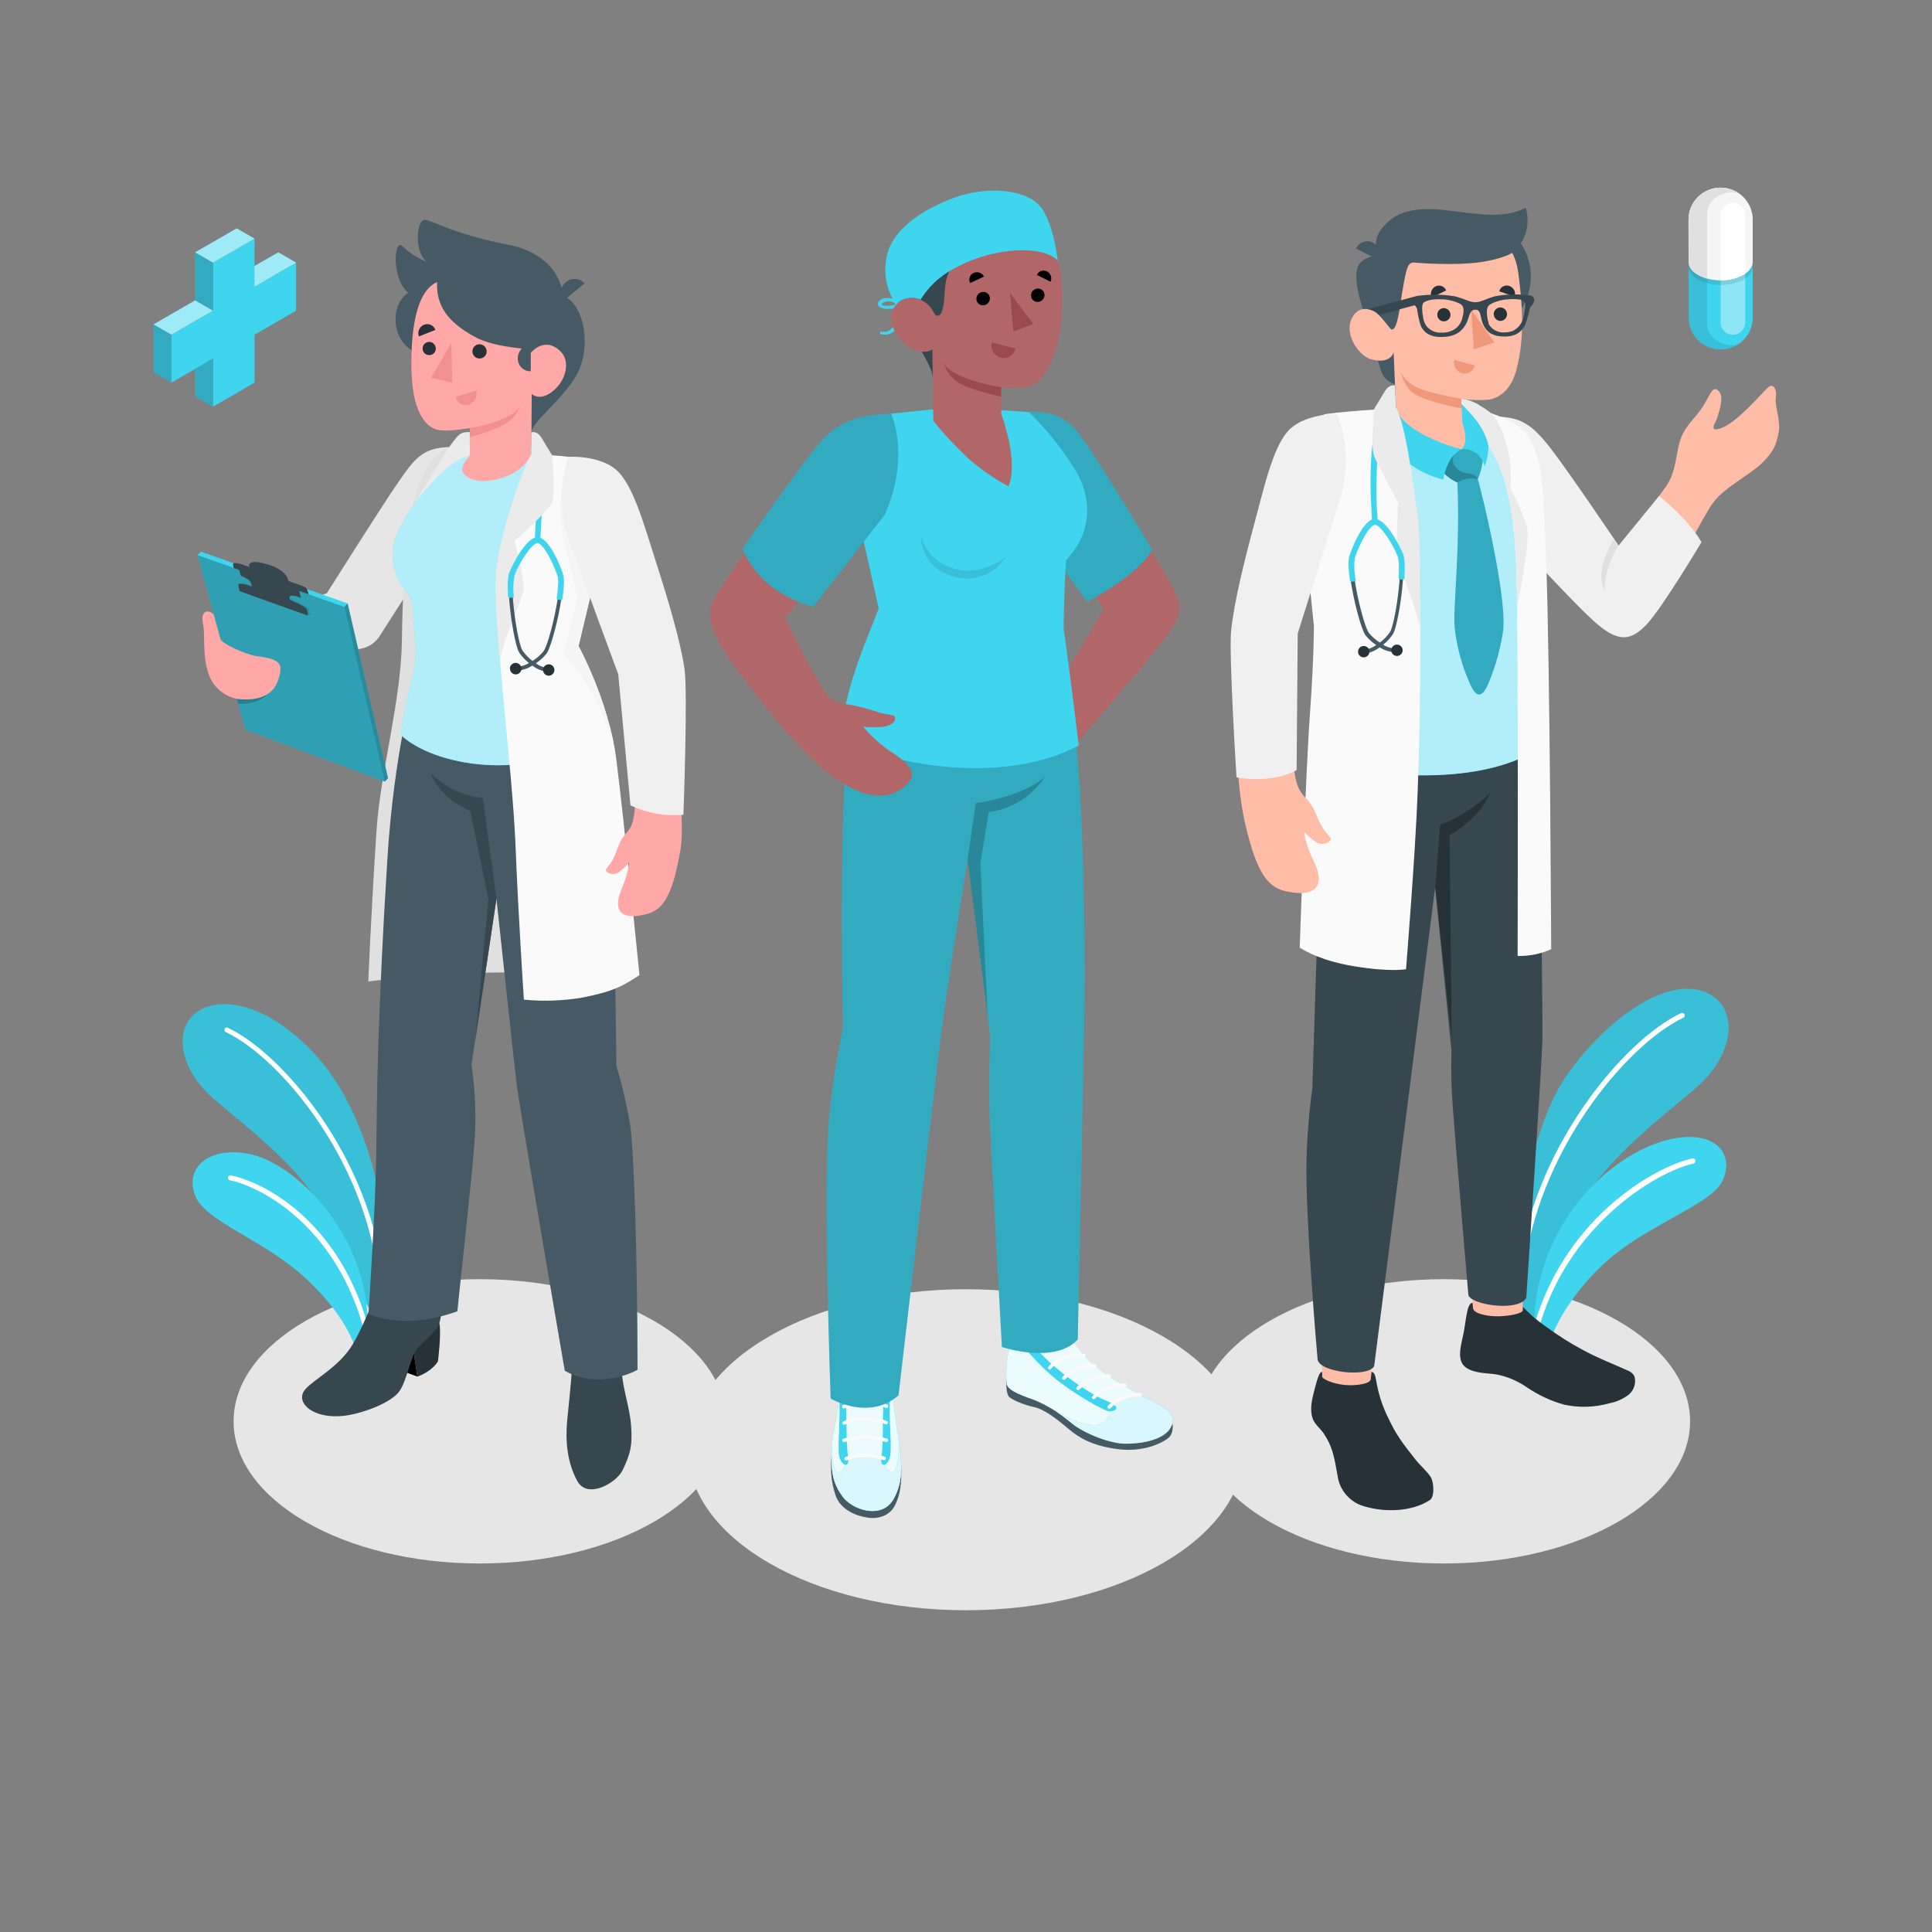 <svg width="160" height="160" viewBox="0 0 160 160" fill="none" xmlns="http://www.w3.org/2000/svg">
<rect x="0" y="0" width="160" height="160" fill="#808080" stroke="none"/>
<path d="M119.574 129.482C130.836 129.482 139.965 124.211 139.965 117.709C139.965 111.207 130.836 105.936 119.574 105.936C108.313 105.936 99.184 111.207 99.184 117.709C99.184 124.211 108.313 129.482 119.574 129.482Z" fill="#E6E6E6"/>
<path d="M80 133.354C92.718 133.354 103.027 127.402 103.027 120.061C103.027 112.719 92.718 106.768 80 106.768C67.282 106.768 56.973 112.719 56.973 120.061C56.973 127.402 67.282 133.354 80 133.354Z" fill="#E6E6E6"/>
<path d="M39.734 129.482C50.996 129.482 60.125 124.211 60.125 117.709C60.125 111.207 50.996 105.936 39.734 105.936C28.473 105.936 19.344 111.207 19.344 117.709C19.344 124.211 28.473 129.482 39.734 129.482Z" fill="#E6E6E6"/>
<path d="M31.616 102.163C31.862 99.354 30.336 93.354 27.744 89.446C25.152 85.539 20.8 82.47 17.443 83.299C14.317 84.07 14.298 88.08 17.744 91.04C21.19 94 26.438 97.798 27.664 102.502L30.57 108.394L31.616 102.163Z" fill="#3FD5EF"/>
<path opacity="0.1" d="M31.616 102.163C31.862 99.354 30.336 93.354 27.744 89.446C25.152 85.539 20.8 82.47 17.443 83.299C14.317 84.07 14.298 88.08 17.744 91.04C21.19 94 26.438 97.798 27.664 102.502L30.57 108.394L31.616 102.163Z" fill="black"/>
<path d="M31.485 106.029C31.441 106.021 31.4 105.999 31.37 105.966C31.339 105.933 31.32 105.891 31.315 105.846C30.275 96.086 23.2 87.606 18.704 85.475C18.68 85.463 18.657 85.447 18.639 85.427C18.621 85.407 18.607 85.383 18.599 85.358C18.59 85.332 18.586 85.305 18.587 85.278C18.589 85.251 18.596 85.224 18.608 85.2C18.62 85.177 18.637 85.156 18.658 85.139C18.678 85.123 18.702 85.11 18.727 85.103C18.753 85.095 18.779 85.093 18.805 85.096C18.831 85.099 18.857 85.107 18.88 85.12C23.462 87.29 30.669 95.91 31.725 105.821C31.728 105.848 31.726 105.875 31.718 105.9C31.71 105.926 31.698 105.95 31.681 105.971C31.664 105.992 31.643 106.009 31.619 106.022C31.595 106.035 31.569 106.042 31.542 106.045C31.522 106.043 31.503 106.037 31.485 106.029Z" fill="white"/>
<path d="M29.517 112.045C29.197 110.426 27.501 107.648 24.57 105.219C21.325 102.534 17.053 101.059 16.208 99.114C15.194 96.778 17.258 94.838 20.765 95.594C24.272 96.349 30.08 101.728 30.442 109.101L29.517 112.045Z" fill="#3FD5EF"/>
<path d="M30.349 110.448C30.309 110.441 30.273 110.423 30.243 110.395C30.214 110.368 30.193 110.333 30.182 110.294C27.962 101.818 21.942 98.381 19.072 97.75C19.043 97.748 19.015 97.738 18.989 97.724C18.963 97.709 18.941 97.689 18.924 97.665C18.907 97.642 18.895 97.614 18.889 97.586C18.883 97.557 18.883 97.527 18.89 97.498C18.896 97.47 18.908 97.443 18.926 97.419C18.944 97.395 18.966 97.376 18.992 97.362C19.017 97.347 19.046 97.339 19.075 97.336C19.104 97.334 19.134 97.338 19.162 97.347C22.336 98.045 28.314 101.536 30.582 110.192C30.59 110.225 30.589 110.26 30.581 110.293C30.572 110.326 30.555 110.356 30.532 110.381C30.509 110.406 30.481 110.425 30.449 110.437C30.417 110.449 30.383 110.452 30.349 110.448Z" fill="white"/>
<path d="M125.376 105.939C125.117 102.986 126.813 93.482 129.536 89.379C132.259 85.277 137.194 81.133 140.72 82.003C144.003 82.816 144.026 87.027 140.4 90.138C136.774 93.248 131.267 97.242 129.987 102.179L126.787 110.531L125.376 105.939Z" fill="#3FD5EF"/>
<path opacity="0.1" d="M125.376 105.939C125.117 102.986 126.813 93.482 129.536 89.379C132.259 85.277 137.194 81.133 140.72 82.003C144.003 82.816 144.026 87.027 140.4 90.138C136.774 93.248 131.267 97.242 129.987 102.179L126.787 110.531L125.376 105.939Z" fill="black"/>
<path d="M125.971 105.888C126.018 105.879 126.06 105.856 126.092 105.822C126.125 105.787 126.145 105.743 126.15 105.696C127.242 95.44 134.678 86.531 139.398 84.291C139.424 84.279 139.447 84.262 139.466 84.241C139.486 84.22 139.5 84.195 139.51 84.169C139.519 84.142 139.524 84.113 139.522 84.085C139.52 84.057 139.513 84.029 139.501 84.003C139.489 83.977 139.472 83.954 139.451 83.934C139.43 83.915 139.406 83.9 139.379 83.89C139.352 83.881 139.323 83.877 139.295 83.879C139.266 83.88 139.238 83.888 139.213 83.901C134.413 86.182 126.826 95.238 125.718 105.661C125.715 105.689 125.718 105.718 125.726 105.745C125.734 105.772 125.747 105.797 125.765 105.819C125.783 105.841 125.805 105.86 125.83 105.873C125.855 105.886 125.882 105.895 125.91 105.898C125.931 105.898 125.952 105.894 125.971 105.888Z" fill="white"/>
<path d="M128.042 112.208C128.362 110.506 129.738 107.616 132.621 104.848C136.141 101.453 141.782 99.795 142.672 97.754C143.738 95.302 141.731 93.472 138.077 94.406C133.168 95.661 127.443 101.376 127.069 109.126L128.042 112.208Z" fill="#3FD5EF"/>
<path d="M127.165 110.528C127.206 110.522 127.245 110.503 127.276 110.475C127.307 110.448 127.33 110.411 127.341 110.371C129.674 101.462 137.226 97.024 140.243 96.362C140.271 96.356 140.298 96.344 140.321 96.328C140.345 96.311 140.365 96.291 140.38 96.266C140.396 96.242 140.406 96.216 140.411 96.187C140.416 96.159 140.416 96.13 140.41 96.102C140.404 96.074 140.393 96.047 140.376 96.024C140.36 96 140.339 95.98 140.315 95.964C140.291 95.949 140.264 95.938 140.236 95.933C140.207 95.928 140.178 95.929 140.15 95.936C136.813 96.672 129.302 101.168 126.922 110.259C126.914 110.287 126.912 110.316 126.915 110.344C126.919 110.372 126.928 110.4 126.942 110.424C126.957 110.449 126.976 110.471 126.999 110.488C127.021 110.505 127.047 110.518 127.075 110.525C127.104 110.532 127.135 110.533 127.165 110.528Z" fill="white"/>
<path d="M129.312 48.336C127.338 46.301 124.058 41.555 124.058 41.555L122.035 34.56C121.987 34.579 123.066 34.582 123.392 34.56C125.578 34.707 126.221 34.88 127.581 36.381C128.659 37.562 132.65 43.766 134.083 45.661L138.007 40.24C138.915 38.864 138.768 37.325 139.242 36.198C139.715 35.072 140.477 34.579 141.088 33.565C141.699 32.55 141.847 31.885 142.349 32.403C142.851 32.922 142.272 34.323 142.195 34.643C142.119 34.963 141.357 35.923 142.634 35.418C143.911 34.912 145.888 32.582 146.4 32.106C146.912 31.629 147.178 32.368 147.063 32.954C146.947 33.539 147.498 34.874 147.296 35.834C147.085 36.861 146.935 37.331 145.946 38.326C145.021 39.258 142.765 40.397 141.882 41.616C140.999 42.835 139.114 46.624 137.962 48.909C136.496 51.811 134.89 53.462 132.995 51.84C131.543 50.576 130.045 49.091 129.312 48.336Z" fill="#FFBDA7"/>
<path d="M124.263 34.506C125.936 34.659 126.823 35.04 128.493 37.229C130.163 39.418 134.042 45.181 134.042 45.181L137.392 41.082C137.392 41.082 139.699 42.838 140.912 44.893C140.912 44.893 137.671 50.333 136.371 51.706C135.072 53.078 134.067 53.187 132.301 51.706C130.535 50.224 125.44 44.605 125.44 44.605L124.263 34.506Z" fill="#F0F0F0"/>
<path d="M134.042 45.181C133.283 46.278 132.794 48.061 132.928 48.96C132.928 48.96 131.872 47.744 133.648 44.598L134.042 45.181Z" fill="#E0E0E0"/>
<path d="M109.498 116.128H113.303L114.061 109.392H109.498V116.128Z" fill="#FFBDA7"/>
<path d="M122.067 109.2L126.122 109.334L126.048 102.362L121.463 102.272L122.067 109.2Z" fill="#FFBDA7"/>
<path d="M109.539 61.984C109.466 65.677 108.682 90.115 108.682 90.115C108.411 92.112 108.249 94.123 108.199 96.138C108.096 101.021 109.12 112.611 109.12 112.611C109.347 113.664 113.28 114.093 113.802 113.142C113.802 113.142 115.952 96.33 116.563 91.498C117.095 87.28 118.851 73.488 118.851 73.488L120.208 87.04C120.156 88.62 120.194 90.201 120.32 91.776C120.477 94.016 121.6 107.197 121.6 107.197C121.619 108.019 125.709 108.698 126.4 107.488C126.4 107.488 127.68 88.237 127.735 86.186C127.779 83.846 127.453 61.718 127.453 61.718L109.539 61.984Z" fill="#37474F"/>
<path d="M113.52 114.192L113.584 113.619C113.795 113.619 113.888 113.856 113.975 114.362C114.153 115.44 114.493 116.485 114.983 117.462C115.623 118.79 116.007 119.344 117.28 120.944C117.581 121.325 118.263 121.93 118.503 122.352C118.743 122.774 118.823 123.952 118.419 124.224C116.935 125.213 114.679 125.242 113.082 124.774C112.476 124.627 111.93 124.299 111.517 123.834C111.103 123.368 110.84 122.788 110.765 122.17C110.506 120.717 110.368 119.818 109.629 118.72C109.357 118.317 108.919 117.99 108.736 117.542C108.416 116.733 108.669 115.824 108.88 115.018C109.063 114.323 109.261 113.558 109.498 113.622V114.051C109.783 114.371 110.778 114.691 111.674 114.717C112.25 114.739 113.527 114.634 113.52 114.192Z" fill="#263238"/>
<path d="M126.109 108.234C126.208 108.301 126.429 108.554 126.848 108.944C127.266 109.307 127.704 109.646 128.16 109.958C129.088 110.638 130.063 111.251 131.078 111.792C132.285 112.454 133.373 112.858 134.816 113.507C134.968 113.568 135.105 113.66 135.219 113.776C135.307 113.879 135.367 114.002 135.395 114.134C135.437 114.407 135.403 114.686 135.296 114.94C135.19 115.194 135.015 115.414 134.79 115.574C134.338 115.89 133.825 116.108 133.283 116.214C132.059 116.558 130.769 116.597 129.526 116.326C128.453 116.022 127.433 115.551 126.506 114.931C125.733 114.383 124.853 114.005 123.923 113.821C123.114 113.706 122.118 113.744 121.414 113.261C120.637 112.723 120.947 111.574 121.168 110.586C121.408 109.51 121.462 107.866 121.952 107.901L121.99 108.333C122.035 108.797 123.162 109.011 124.032 109.011C124.755 109.011 126.122 108.822 126.115 108.483L126.109 108.234Z" fill="#263238"/>
<path d="M119.267 68.317C120.819 67.716 122.234 66.808 123.427 65.648C123.427 65.648 122.765 67.568 120.048 69.168L120.227 86.032L118.858 73.482L119.267 68.317Z" fill="#263238"/>
<path d="M115.671 34.093C114.983 34.256 112.791 34.848 111.011 35.475C110.114 35.818 109.336 36.414 108.771 37.19C107.491 39.075 108.643 43.27 109.594 51.155C109.523 56.25 109.376 62.586 109.376 62.586C111.719 64.291 122.647 65.45 127.578 61.85C127.578 61.85 127.741 42.73 127.415 40.243C126.775 35.482 124.928 34.211 121.082 33.987L115.671 34.093Z" fill="#3FD5EF"/>
<path opacity="0.6" d="M115.671 34.093C114.983 34.256 112.791 34.848 111.011 35.475C110.114 35.818 109.336 36.414 108.771 37.19C107.491 39.075 108.643 43.27 109.594 51.155C109.523 56.25 109.376 62.586 109.376 62.586C111.719 64.291 122.647 65.45 127.578 61.85C127.578 61.85 127.741 42.73 127.415 40.243C126.775 35.482 124.928 34.211 121.082 33.987L115.671 34.093Z" fill="white"/>
<path d="M122.387 39.68C122.733 40.87 124.778 49.235 124.49 52.179C124.27 53.69 123.862 55.167 123.274 56.576C122.387 58.672 121.795 56.797 121.303 55.558C120.886 54.404 120.606 53.204 120.471 51.984C120.307 50.403 120.944 45.6 120.698 39.968C120.884 39.706 121.166 39.528 121.483 39.474C121.8 39.42 122.125 39.494 122.387 39.68Z" fill="#3FD5EF"/>
<path opacity="0.2" d="M122.387 39.68C122.733 40.87 124.778 49.235 124.49 52.179C124.27 53.69 123.862 55.167 123.274 56.576C122.387 58.672 121.795 56.797 121.303 55.558C120.886 54.404 120.606 53.204 120.471 51.984C120.307 50.403 120.944 45.6 120.698 39.968C120.884 39.706 121.166 39.528 121.483 39.474C121.8 39.42 122.125 39.494 122.387 39.68Z" fill="black"/>
<path d="M122.464 36.992C123.274 37.683 122.387 39.677 122.387 39.677C121.808 39.552 121.203 39.655 120.698 39.965C120.698 39.965 119.098 39.277 119.082 38.08C119.082 36.992 120.237 37.341 121.059 37.197C121.92 37.046 122.368 36.41 122.464 36.992Z" fill="#3FD5EF"/>
<path opacity="0.2" d="M122.464 36.992C123.274 37.683 122.387 39.677 122.387 39.677C121.808 39.552 121.203 39.655 120.698 39.965C120.698 39.965 119.098 39.277 119.082 38.08C119.082 36.992 120.237 37.341 121.059 37.197C121.92 37.046 122.368 36.41 122.464 36.992Z" fill="black"/>
<path opacity="0.2" d="M122.387 39.68C122.256 39.213 121.619 39.258 121.107 39.098C120.82 38.984 120.58 38.776 120.426 38.509C120.163 38.058 120.426 37.309 120.791 37.229C120.007 37.283 119.075 37.104 119.078 38.08C119.078 39.277 120.695 39.965 120.695 39.965C121.201 39.655 121.807 39.553 122.387 39.68Z" fill="black"/>
<path d="M116.823 23.04C116.851 24.023 117.169 24.976 117.738 25.779C118.308 26.581 119.102 27.197 120.02 27.548C120.939 27.9 121.941 27.971 122.901 27.754C123.86 27.536 124.733 27.04 125.411 26.326C126.088 25.613 126.539 24.715 126.706 23.745C126.874 22.776 126.75 21.779 126.351 20.88C125.953 19.98 125.297 19.219 124.466 18.693C123.635 18.166 122.667 17.897 121.683 17.92C121.027 17.935 120.381 18.08 119.781 18.346C119.182 18.612 118.64 18.994 118.189 19.47C117.737 19.945 117.384 20.506 117.149 21.119C116.915 21.731 116.804 22.384 116.823 23.04Z" fill="#455A64"/>
<path d="M113.28 26.656C113.28 26.656 114.179 30.426 114.515 31.04C114.738 31.419 115.098 31.697 115.52 31.818L115.402 29.152L113.28 26.656Z" fill="#455A64"/>
<path d="M114.163 21.2C113.882 21.175 113.599 21.215 113.335 21.316C113.071 21.417 112.833 21.576 112.64 21.782C112 22.477 112.413 24.592 113.28 26.656L114.803 26.794L114.163 21.2Z" fill="#455A64"/>
<path d="M115.261 26.784C114.96 26.973 114.512 26.397 114.125 26.013C113.738 25.629 112.503 25.123 111.92 26.426C111.338 27.728 112.535 29.462 113.52 29.744C115.197 30.227 115.421 29.152 115.421 29.152L115.706 35.949C116.893 37.398 119.687 37.478 121.072 37.197C122.179 36.973 122.195 36.189 121.104 34.986L121.053 33.037C121.795 33.138 122.546 33.16 123.293 33.101C124.512 32.88 125.264 31.898 125.6 30.563C126.112 28.525 126.24 26.25 125.725 22.525C125.085 17.946 119.725 18.045 116.887 19.91C114.048 21.776 115.261 26.784 115.261 26.784Z" fill="#FFBDA7"/>
<path d="M115.274 27.296C115.12 27.296 114.512 26.336 114.125 26.016C113.591 25.552 114.163 21.216 114.163 21.216C113.975 20.838 113.905 20.412 113.962 19.994C114.019 19.576 114.201 19.184 114.483 18.87C115.184 18.061 116.163 17.069 119.44 17.376C121.776 17.597 124.33 18.262 126.352 17.206C126.558 17.87 126.561 18.58 126.361 19.245C126.161 19.911 125.767 20.501 125.229 20.941C125.229 20.941 124.496 21.437 122.554 21.718C120.611 22 117.565 21.792 117.149 21.747C116.583 21.683 116.474 22.234 116.205 23.738C115.955 25.043 115.789 27.274 115.274 27.296Z" fill="#455A64"/>
<path d="M114.176 21.539L112.307 20.579C112.363 20.453 112.444 20.34 112.545 20.247C112.646 20.154 112.765 20.082 112.894 20.035C113.024 19.989 113.162 19.97 113.299 19.979C113.436 19.988 113.57 20.024 113.693 20.086C113.946 20.218 114.138 20.444 114.228 20.715C114.319 20.986 114.3 21.282 114.176 21.539Z" fill="#455A64"/>
<path d="M121.04 33.037C121.04 33.037 118.295 32.554 117.328 32.077C116.759 31.797 116.288 31.35 115.978 30.797C116.135 31.352 116.403 31.87 116.765 32.32C117.485 33.197 121.059 33.824 121.059 33.824L121.04 33.037Z" fill="#F0997A"/>
<path d="M120.122 26.115C120.112 26.222 120.07 26.323 120.003 26.407C119.936 26.49 119.846 26.552 119.744 26.585C119.642 26.617 119.532 26.619 119.429 26.59C119.326 26.561 119.234 26.503 119.163 26.422C119.093 26.341 119.048 26.241 119.034 26.135C119.02 26.029 119.038 25.921 119.085 25.824C119.132 25.728 119.206 25.647 119.298 25.593C119.39 25.538 119.496 25.512 119.603 25.517C119.751 25.527 119.889 25.596 119.986 25.709C120.084 25.821 120.132 25.967 120.122 26.115Z" fill="#263238"/>
<path d="M119.766 24.054L118.563 24.64C118.487 24.475 118.478 24.288 118.538 24.116C118.598 23.945 118.721 23.804 118.883 23.722C118.962 23.681 119.049 23.658 119.138 23.654C119.226 23.649 119.315 23.662 119.398 23.694C119.481 23.725 119.557 23.773 119.62 23.835C119.684 23.897 119.733 23.972 119.766 24.054Z" fill="#263238"/>
<path d="M120.435 29.802L122.144 30.269C122.117 30.382 122.068 30.488 121.999 30.582C121.931 30.675 121.844 30.754 121.745 30.814C121.645 30.874 121.534 30.913 121.419 30.929C121.305 30.945 121.188 30.939 121.075 30.909C120.847 30.841 120.654 30.688 120.535 30.483C120.416 30.277 120.38 30.033 120.435 29.802Z" fill="#F0997A"/>
<path d="M125.44 24.563L124.16 24.125C124.182 24.039 124.222 23.959 124.277 23.889C124.331 23.819 124.4 23.761 124.478 23.72C124.557 23.678 124.643 23.653 124.731 23.646C124.82 23.639 124.908 23.651 124.992 23.68C125.168 23.739 125.313 23.865 125.397 24.03C125.48 24.195 125.496 24.387 125.44 24.563Z" fill="#263238"/>
<path d="M124.8 25.962C124.808 26.034 124.802 26.108 124.781 26.178C124.761 26.248 124.727 26.314 124.681 26.371C124.635 26.428 124.579 26.476 124.515 26.511C124.45 26.546 124.38 26.568 124.307 26.576C124.159 26.586 124.014 26.537 123.902 26.44C123.79 26.343 123.72 26.205 123.709 26.058C123.703 25.986 123.71 25.914 123.732 25.845C123.754 25.777 123.789 25.713 123.835 25.658C123.881 25.603 123.938 25.557 124.001 25.524C124.065 25.491 124.135 25.47 124.206 25.464C124.278 25.458 124.35 25.466 124.419 25.487C124.488 25.509 124.551 25.544 124.606 25.59C124.661 25.636 124.707 25.693 124.74 25.756C124.773 25.82 124.794 25.89 124.8 25.962Z" fill="#263238"/>
<path d="M121.846 25.651L122.045 28.944L123.76 28.349L121.846 25.651Z" fill="#F0997A"/>
<path d="M121.059 37.197C119.539 36.877 115.939 35.472 115.6 33.715L115.555 32.755C114.963 32.755 114.695 33.411 114.403 34.355C114.282 36.838 116.903 39.107 119.523 39.718C119.611 39.143 119.808 38.589 120.102 38.086C120.326 37.701 120.659 37.392 121.059 37.197Z" fill="#3FD5EF"/>
<path d="M121.047 33.28C121.448 33.403 121.813 33.623 122.109 33.92C124.077 35.958 122.954 38.63 122.954 38.63C122.852 38.186 122.599 37.791 122.237 37.514C121.891 37.279 121.477 37.166 121.059 37.194C121.543 36.678 121.354 35.779 121.091 34.982L121.047 33.28Z" fill="#3FD5EF"/>
<path d="M126.768 24.474L126.503 24.448C125.614 24.34 124.714 24.368 123.834 24.531C122.976 24.765 122.666 25.024 122.195 25.03C121.725 25.037 121.383 24.771 120.487 24.541C119.546 24.383 118.588 24.36 117.642 24.474L117.354 24.506L113.28 25.6C113.63 25.655 113.952 25.825 114.195 26.083L117.165 25.28C117.207 25.338 117.248 25.389 117.277 25.424C117.318 25.484 117.347 25.552 117.363 25.622C117.42 26.083 117.52 26.537 117.661 26.979C117.745 27.162 117.862 27.327 118.007 27.466C118.062 27.519 118.122 27.567 118.186 27.61L118.291 27.674C118.393 27.729 118.501 27.774 118.611 27.808L118.666 27.824L118.749 27.846L118.839 27.866C118.932 27.884 119.026 27.897 119.12 27.904H119.239H119.389C120.56 27.904 121.066 27.405 121.376 26.89C121.687 26.375 121.639 25.648 122.176 25.648H122.227H122.275C122.672 25.728 122.595 26.397 122.832 26.874C122.921 27.075 123.046 27.258 123.2 27.415L123.287 27.494L123.335 27.533L123.386 27.571L123.431 27.6L123.479 27.632L123.517 27.654H123.546C123.691 27.732 123.846 27.788 124.007 27.821H124.048C124.235 27.857 124.424 27.875 124.615 27.872C125.709 27.872 126.109 27.287 126.301 26.912C126.469 26.471 126.597 26.016 126.685 25.552C126.705 25.484 126.743 25.422 126.794 25.373C126.93 25.237 127.023 25.063 127.059 24.874C127.062 24.784 127.035 24.696 126.982 24.624C126.93 24.551 126.854 24.498 126.768 24.474ZM121.085 26.413C121.006 26.688 120.852 26.937 120.64 27.13C120.282 27.427 119.824 27.575 119.36 27.543C119.132 27.559 118.904 27.52 118.694 27.43C118.484 27.34 118.299 27.201 118.154 27.024L118.115 26.973C118.104 26.956 118.093 26.939 118.083 26.922C118.071 26.907 118.062 26.891 118.055 26.874L118.029 26.832L118.013 26.797C118.013 26.797 118.013 26.774 117.997 26.765C117.981 26.755 117.981 26.733 117.975 26.714C117.952 26.663 117.936 26.611 117.92 26.563C117.92 26.531 117.901 26.503 117.895 26.474C117.888 26.445 117.869 26.371 117.859 26.326C117.85 26.282 117.859 26.311 117.859 26.301V26.272C117.783 25.914 117.703 25.21 117.911 25.05C118.119 24.89 118.656 24.73 119.511 24.794H119.603C119.736 24.806 119.867 24.826 119.997 24.855L120.151 24.887C120.28 24.917 120.409 24.955 120.535 24.998L120.65 25.043L120.778 25.098H120.803L120.848 25.123C120.945 25.166 121.031 25.23 121.101 25.309C121.28 25.546 121.197 26.013 121.085 26.413ZM126.17 26.24C126.124 26.486 126.022 26.719 125.872 26.919C125.721 27.12 125.526 27.283 125.303 27.395C125.1 27.48 124.882 27.523 124.663 27.523C124.421 27.55 124.177 27.515 123.953 27.422C123.73 27.328 123.533 27.179 123.383 26.989C123.374 26.979 123.367 26.968 123.36 26.957C123.351 26.945 123.342 26.932 123.335 26.919V26.899L123.303 26.842L123.271 26.774C123.27 26.764 123.27 26.753 123.271 26.742V26.714C123.269 26.706 123.269 26.699 123.271 26.691C123.237 26.606 123.212 26.517 123.197 26.426C123.12 26.026 123.091 25.558 123.264 25.338C123.437 25.117 124.087 24.874 124.707 24.803C124.851 24.803 124.986 24.778 125.107 24.774H125.463H125.568C125.636 24.78 125.703 24.79 125.77 24.803H125.815H125.847H125.895L125.952 24.819L126.045 24.855C126.121 24.883 126.192 24.923 126.256 24.973C126.4 25.178 126.266 25.885 126.17 26.24Z" fill="#37474F"/>
<path d="M115.606 33.821C115.606 33.821 116.765 39.635 117.264 43.568C117.763 47.501 117.67 58.608 117.402 65.648C117.21 70.768 116.442 80.266 116.442 80.266C116.442 80.266 115.162 80.522 112.118 80.016C109.514 79.587 108.195 78.816 107.638 78.48C107.638 78.48 108.122 64.058 108.49 59.021C108.826 54.378 108.81 51.824 108.81 51.824L107.715 41.222C107.715 41.222 107.798 34.56 109.866 34.278C112 33.987 115.606 33.821 115.606 33.821Z" fill="#FAFAFA"/>
<path d="M113.629 43.357C113.629 43.114 113.603 42.589 113.562 41.923C113.357 38.675 113.655 33.974 114.749 33.741L114.848 34.189C114.045 34.362 113.92 40.317 114.019 41.894C114.064 42.573 114.096 43.107 114.087 43.376L113.629 43.357Z" fill="#3FD5EF"/>
<path d="M109.472 68.439C108.944 67.539 108.915 66.867 108.119 66.064C107.777 65.734 107.529 65.32 107.399 64.864C107.155 64.144 107.168 63.392 107.111 62.605L102.487 62.819C102.525 64.539 102.716 66.253 103.056 67.939C103.933 71.802 104.781 73.427 106.442 73.802C109.091 74.4 109.744 73.258 108.813 71.347C108.413 70.55 108.127 69.702 107.962 68.826C108.249 69.164 108.581 69.46 108.951 69.706C109.139 69.846 109.373 69.91 109.606 69.884C109.84 69.859 110.055 69.746 110.208 69.568C110.323 69.398 109.888 69.146 109.472 68.439Z" fill="#FFBDA7"/>
<path d="M110.72 34.278C110.72 34.278 108.259 34.243 106.88 35.485C105.501 36.726 104.768 40.048 103.875 43.379C102.983 46.71 102.189 49.942 101.955 52.259C101.757 54.179 102.403 64.374 102.403 64.374C102.403 64.374 105.216 64.966 107.379 63.779L107.472 52.467L111.04 41.126C111.692 38.871 111.579 36.463 110.72 34.278Z" fill="#F0F0F0"/>
<path d="M115.52 31.926C115.2 31.859 114.903 32.029 114.64 32.477C114.378 32.925 113.799 33.866 113.799 33.866C113.799 33.866 113.501 36.989 113.799 37.766C114.058 38.438 115.776 41.606 115.776 41.606C115.776 41.606 115.664 44.691 115.635 45.613C115.607 46.534 117.392 50.381 117.594 52.166C117.594 52.166 117.683 44.906 117.418 42.886C116.957 39.366 116.381 35.174 115.603 33.734L115.52 31.926Z" fill="#EBEBEB"/>
<path d="M112.96 54.131H112.922V53.811C113.301 53.782 113.665 53.647 113.971 53.421C113.643 53.202 113.348 52.936 113.098 52.63C112.582 51.962 111.453 47.19 111.798 46.08C112.093 45.149 113.008 43.094 113.821 43.059H113.843C114.656 43.059 115.728 45.002 116.083 45.898C116.525 46.976 115.805 51.824 115.347 52.534C115.124 52.86 114.854 53.15 114.544 53.395C114.867 53.596 115.242 53.701 115.622 53.696L115.664 54.016C115.166 54.023 114.678 53.881 114.262 53.606C113.886 53.899 113.435 54.081 112.96 54.131ZM113.859 43.376C113.379 43.395 112.522 44.922 112.128 46.17C111.808 47.19 112.896 51.808 113.373 52.426C113.63 52.735 113.935 53.001 114.275 53.216C114.598 52.975 114.88 52.683 115.11 52.352C115.533 51.696 116.224 47.005 115.818 46.013C115.325 44.8 114.352 43.376 113.869 43.376H113.859Z" fill="#455A64"/>
<path d="M116.16 53.834C116.163 53.895 116.154 53.957 116.133 54.015C116.112 54.073 116.08 54.126 116.038 54.172C115.997 54.217 115.946 54.254 115.89 54.28C115.834 54.306 115.774 54.321 115.712 54.323C115.65 54.326 115.589 54.317 115.531 54.295C115.472 54.274 115.419 54.242 115.373 54.2C115.328 54.158 115.291 54.108 115.265 54.052C115.239 53.996 115.224 53.935 115.221 53.874C115.218 53.812 115.228 53.75 115.249 53.692C115.27 53.634 115.302 53.581 115.344 53.535C115.386 53.489 115.436 53.452 115.492 53.426C115.548 53.4 115.609 53.385 115.671 53.383C115.732 53.38 115.794 53.389 115.852 53.411C115.91 53.432 115.963 53.465 116.009 53.507C116.054 53.548 116.091 53.599 116.117 53.655C116.143 53.711 116.158 53.772 116.16 53.834Z" fill="#263238"/>
<path d="M113.408 53.949C113.411 54.011 113.401 54.072 113.38 54.13C113.358 54.188 113.326 54.242 113.284 54.287C113.242 54.333 113.192 54.369 113.136 54.395C113.079 54.421 113.019 54.436 112.957 54.438C112.895 54.441 112.834 54.432 112.776 54.411C112.718 54.39 112.664 54.358 112.619 54.316C112.573 54.275 112.536 54.225 112.51 54.169C112.484 54.113 112.47 54.052 112.467 53.99C112.465 53.929 112.474 53.867 112.495 53.809C112.516 53.751 112.549 53.697 112.59 53.652C112.632 53.606 112.682 53.569 112.738 53.543C112.795 53.517 112.855 53.502 112.917 53.499C112.979 53.496 113.04 53.506 113.099 53.527C113.157 53.548 113.21 53.581 113.256 53.622C113.301 53.664 113.338 53.714 113.364 53.77C113.391 53.826 113.405 53.887 113.408 53.949Z" fill="#263238"/>
<path d="M116.195 48L115.927 47.981C115.913 47.98 115.899 47.976 115.887 47.97C115.874 47.964 115.863 47.956 115.854 47.945C115.844 47.935 115.837 47.923 115.833 47.91C115.828 47.897 115.826 47.883 115.827 47.869C115.882 46.973 115.853 46.314 115.744 46.051C115.271 44.893 114.288 43.443 113.863 43.462C113.437 43.482 112.583 45.008 112.205 46.202C112.125 46.807 112.148 47.422 112.275 48.019C112.28 48.047 112.273 48.075 112.257 48.098C112.241 48.121 112.216 48.136 112.189 48.141L111.92 48.182C111.906 48.184 111.892 48.183 111.879 48.179C111.865 48.176 111.853 48.169 111.841 48.161C111.83 48.152 111.821 48.141 111.814 48.129C111.808 48.117 111.803 48.103 111.802 48.09C111.655 47.094 111.635 46.41 111.747 46.058C111.946 45.418 112.89 43.021 113.84 42.979C114.791 42.938 115.936 45.248 116.189 45.859C116.33 46.202 116.371 46.883 116.307 47.888C116.308 47.903 116.306 47.918 116.301 47.932C116.295 47.946 116.287 47.959 116.277 47.969C116.266 47.98 116.253 47.988 116.239 47.993C116.225 47.999 116.21 48.001 116.195 48Z" fill="#3FD5EF"/>
<path d="M121.04 33.037C121.463 33.075 121.831 33.699 122.803 33.997C124.621 34.535 126.272 35.36 126.781 36.477C127.626 38.327 127.763 38.691 128.061 46.928C128.359 55.165 128.464 78.608 128.464 78.608C127.591 79.002 126.641 79.194 125.683 79.168C125.683 79.168 125.757 53.28 125.584 47.459C125.411 41.639 124.528 38.797 123.267 36.877C122.912 35.277 121.779 34.208 121.027 33.427L121.04 33.037Z" fill="#FAFAFA"/>
<path d="M123.274 36.883C124.535 38.803 125.415 41.642 125.591 47.466C125.61 48.157 125.629 49.13 125.645 50.298C125.645 50.298 126.682 45.024 126.499 43.898C126.317 42.771 125.101 40.454 125.101 40.454C125.258 38.534 124.81 36.339 124.071 35.014C123.899 34.706 123.683 34.423 123.431 34.176C123.185 33.977 122.923 33.799 122.647 33.645C122.173 33.308 121.623 33.096 121.047 33.027V33.424C121.786 34.214 122.919 35.277 123.274 36.883Z" fill="#EBEBEB"/>
<path d="M85.197 34.24C87.613 34.202 88.912 35.286 90.685 38.08C92.198 40.454 95.702 46.141 96.688 47.853C97.802 49.773 97.968 50.573 97.085 52.013C96.256 53.389 88.397 62.464 88.397 62.464L86.371 58.867L91.421 50.426L85.501 41.68L85.197 34.24Z" fill="#B16668"/>
<path d="M85.04 34.122C86.787 34.029 87.875 34.391 88.928 35.402C89.981 36.413 95.405 45.52 95.405 45.52C95.405 45.52 94.624 47.386 90.048 49.824L85.568 43.744L85.04 34.122Z" fill="#3FD5EF"/>
<path opacity="0.2" d="M85.04 34.122C86.787 34.029 87.875 34.391 88.928 35.402C89.981 36.413 95.405 45.52 95.405 45.52C95.405 45.52 94.624 47.386 90.048 49.824L85.568 43.744L85.04 34.122Z" fill="black"/>
<path d="M97.04 117.718C97.123 117.718 97.251 118.659 96.79 119.056C96.256 119.517 94.688 120.275 92.614 120.016C90.541 119.757 89.414 119.107 88.592 118.416C87.77 117.725 86.598 116.742 85.661 116.534C84.79 116.342 83.846 115.949 83.568 115.68C83.29 115.411 83.328 114.214 83.328 114.214L97.04 117.718Z" fill="#455A64"/>
<path d="M84.16 109.597C84.082 109.596 84.006 109.624 83.947 109.675C83.888 109.727 83.85 109.798 83.84 109.875C83.776 110.195 83.709 111.155 83.571 111.706C83.355 112.659 83.286 113.64 83.366 114.614C83.482 115.226 84.899 115.651 85.808 115.997C86.874 116.465 87.865 117.091 88.746 117.853C89.706 118.656 91.77 119.491 93.12 119.482C94.72 119.482 96.515 118.954 96.928 118.202C97.44 117.283 97.04 116.752 94.669 115.642C94.221 115.434 92.646 114.499 92.109 114.163C90.656 113.248 89.229 111.974 88.547 110.355C88.494 110.157 88.374 109.983 88.208 109.862C88.063 109.8 87.901 109.786 87.747 109.821C87.352 109.877 86.968 109.992 86.608 110.163C86.288 110.317 85.837 110.483 85.843 110.899C85.852 111.041 85.883 111.18 85.933 111.312C85.962 111.395 85.984 111.507 85.91 111.555C85.837 111.603 85.75 111.555 85.69 111.494C85.457 111.256 85.243 110.999 85.05 110.726C84.94 110.586 84.814 110.458 84.675 110.346C84.535 110.266 84.399 110.178 84.269 110.083C84.125 109.965 84.16 109.786 84.16 109.597Z" fill="#3FD5EF"/>
<path opacity="0.9" d="M84.16 109.597C84.082 109.596 84.006 109.624 83.947 109.675C83.888 109.727 83.85 109.798 83.84 109.875C83.776 110.195 83.709 111.155 83.571 111.706C83.355 112.659 83.286 113.64 83.366 114.614C83.482 115.226 84.899 115.651 85.808 115.997C86.874 116.465 87.865 117.091 88.746 117.853C89.706 118.656 91.77 119.491 93.12 119.482C94.72 119.482 96.515 118.954 96.928 118.202C97.44 117.283 97.04 116.752 94.669 115.642C94.221 115.434 92.646 114.499 92.109 114.163C90.656 113.248 89.229 111.974 88.547 110.355C88.494 110.157 88.374 109.983 88.208 109.862C88.063 109.8 87.901 109.786 87.747 109.821C87.352 109.877 86.968 109.992 86.608 110.163C86.288 110.317 85.837 110.483 85.843 110.899C85.852 111.041 85.883 111.18 85.933 111.312C85.962 111.395 85.984 111.507 85.91 111.555C85.837 111.603 85.75 111.555 85.69 111.494C85.457 111.256 85.243 110.999 85.05 110.726C84.94 110.586 84.814 110.458 84.675 110.346C84.535 110.266 84.399 110.178 84.269 110.083C84.125 109.965 84.16 109.786 84.16 109.597Z" fill="white"/>
<path d="M88.746 117.853C88.333 117.514 87.894 117.184 87.466 116.893C87.466 116.893 90.253 118.589 91.379 117.818C92.106 117.325 91.76 116.72 91.741 116.538C91.722 116.355 93.514 115.523 94.218 115.44C94.416 115.549 94.579 115.635 94.682 115.683C97.053 116.781 97.453 117.312 96.941 118.243C96.528 118.982 95.226 119.562 93.162 119.562C91.795 119.533 89.718 118.656 88.746 117.853Z" fill="#3FD5EF"/>
<path opacity="0.8" d="M88.746 117.853C88.333 117.514 87.894 117.184 87.466 116.893C87.466 116.893 90.253 118.589 91.379 117.818C92.106 117.325 91.76 116.72 91.741 116.538C91.722 116.355 93.514 115.523 94.218 115.44C94.416 115.549 94.579 115.635 94.682 115.683C97.053 116.781 97.453 117.312 96.941 118.243C96.528 118.982 95.226 119.562 93.162 119.562C91.795 119.533 89.718 118.656 88.746 117.853Z" fill="white"/>
<path d="M91.52 115.962C92.995 116.55 92.365 116.826 91.955 116.886C91.546 116.947 89.075 115.494 87.549 114.298C85.971 113.05 84.989 111.686 84.39 111.229C84.173 111.056 83.936 110.848 83.728 110.65C83.766 110.33 83.798 110.032 83.827 109.875C83.837 109.798 83.876 109.727 83.934 109.675C83.993 109.624 84.069 109.596 84.147 109.597C84.147 109.786 84.118 109.965 84.262 110.109C84.393 110.204 84.529 110.291 84.669 110.371C84.808 110.483 84.933 110.611 85.043 110.752C85.236 111.024 85.45 111.281 85.683 111.52C86.976 113.152 90.061 115.373 91.52 115.962Z" fill="#3FD5EF"/>
<path d="M91.862 116.669C91.835 116.669 91.808 116.662 91.784 116.647C91.761 116.632 91.742 116.611 91.73 116.586C91.719 116.561 91.714 116.534 91.718 116.506C91.721 116.479 91.733 116.453 91.75 116.432C92.097 116.072 92.518 115.79 92.983 115.606C93.449 115.422 93.948 115.34 94.448 115.366C94.484 115.374 94.515 115.395 94.537 115.424C94.558 115.454 94.568 115.49 94.564 115.526C94.56 115.563 94.543 115.596 94.515 115.621C94.488 115.645 94.453 115.658 94.416 115.658C93.965 115.639 93.514 115.715 93.094 115.88C92.674 116.045 92.292 116.297 91.974 116.618C91.96 116.634 91.943 116.647 91.924 116.655C91.905 116.664 91.884 116.669 91.862 116.669Z" fill="#FAFAFA"/>
<path d="M90.576 115.878C90.542 115.877 90.51 115.865 90.483 115.843C90.454 115.818 90.436 115.783 90.432 115.745C90.428 115.706 90.44 115.668 90.464 115.638C90.812 115.28 91.233 115 91.698 114.817C92.164 114.633 92.662 114.551 93.162 114.576C93.181 114.578 93.2 114.583 93.217 114.592C93.234 114.601 93.249 114.613 93.261 114.628C93.273 114.643 93.282 114.66 93.288 114.679C93.293 114.697 93.295 114.717 93.293 114.736C93.291 114.755 93.285 114.773 93.276 114.79C93.267 114.807 93.254 114.822 93.24 114.833C93.225 114.845 93.208 114.854 93.189 114.859C93.171 114.865 93.152 114.866 93.133 114.864C92.681 114.846 92.231 114.922 91.81 115.087C91.389 115.253 91.007 115.503 90.688 115.824C90.675 115.841 90.658 115.855 90.638 115.864C90.619 115.874 90.598 115.879 90.576 115.878Z" fill="#FAFAFA"/>
<path d="M89.28 115.13C89.247 115.129 89.215 115.117 89.19 115.094C89.175 115.083 89.163 115.068 89.153 115.051C89.144 115.034 89.138 115.016 89.136 114.997C89.134 114.978 89.136 114.958 89.141 114.94C89.147 114.922 89.156 114.904 89.168 114.89C89.516 114.53 89.937 114.249 90.403 114.065C90.869 113.882 91.369 113.801 91.869 113.827C91.907 113.831 91.942 113.851 91.966 113.881C91.99 113.911 92.001 113.949 91.997 113.987C91.993 114.025 91.973 114.06 91.943 114.084C91.913 114.108 91.875 114.119 91.837 114.115C91.385 114.096 90.935 114.172 90.515 114.337C90.094 114.503 89.713 114.754 89.395 115.075C89.381 115.092 89.364 115.106 89.344 115.116C89.324 115.125 89.302 115.13 89.28 115.13Z" fill="#FAFAFA"/>
<path d="M88.099 114.272C88.066 114.272 88.033 114.261 88.006 114.24C87.977 114.215 87.959 114.18 87.955 114.141C87.951 114.103 87.963 114.065 87.987 114.035C88.335 113.676 88.756 113.395 89.221 113.212C89.686 113.028 90.185 112.945 90.685 112.97C90.706 112.969 90.726 112.973 90.745 112.982C90.764 112.99 90.781 113.002 90.795 113.017C90.809 113.033 90.82 113.051 90.826 113.07C90.833 113.09 90.835 113.111 90.833 113.131C90.831 113.152 90.825 113.172 90.814 113.19C90.804 113.208 90.79 113.223 90.773 113.236C90.757 113.248 90.738 113.256 90.717 113.261C90.697 113.265 90.676 113.265 90.656 113.261C90.204 113.242 89.753 113.317 89.332 113.482C88.911 113.648 88.529 113.899 88.211 114.221C88.198 114.237 88.181 114.251 88.161 114.26C88.142 114.268 88.121 114.273 88.099 114.272Z" fill="#FAFAFA"/>
<path d="M86.931 113.418C86.899 113.417 86.867 113.406 86.842 113.386C86.827 113.374 86.814 113.359 86.805 113.342C86.795 113.326 86.789 113.307 86.787 113.288C86.785 113.269 86.787 113.25 86.793 113.231C86.798 113.213 86.807 113.196 86.819 113.181C87.389 112.458 88.682 111.984 89.766 112.102C89.785 112.105 89.804 112.11 89.82 112.12C89.837 112.129 89.852 112.141 89.864 112.156C89.876 112.171 89.884 112.188 89.89 112.206C89.895 112.224 89.897 112.244 89.894 112.262C89.892 112.281 89.887 112.3 89.877 112.316C89.868 112.333 89.856 112.348 89.841 112.36C89.826 112.371 89.809 112.38 89.791 112.386C89.772 112.391 89.753 112.393 89.734 112.39C88.758 112.285 87.555 112.71 87.046 113.35C87.034 113.37 87.017 113.386 86.997 113.398C86.977 113.41 86.954 113.416 86.931 113.418Z" fill="#FAFAFA"/>
<path d="M74.627 121.373C74.688 122.781 74.563 123.731 74.15 124.605C73.738 125.478 72.822 125.827 71.85 125.683C70.877 125.539 69.594 125.018 69.2 123.837C68.806 122.656 68.778 121.821 68.864 120.499L74.627 121.373Z" fill="#455A64"/>
<path d="M69.831 111.606C69.44 111.677 69.51 113.571 69.478 115.475C69.44 117.52 68.922 118.416 68.871 120.093C68.816 122.013 68.999 122.842 69.776 123.933C70.554 125.024 73.011 125.894 74.003 124.141C74.813 122.71 74.701 121.226 74.426 119.341C74.141 117.398 73.927 116.032 73.856 114.541C73.789 113.117 73.751 111.734 73.395 111.61C73.395 111.821 73.395 112.086 73.395 112.294C73.395 112.454 73.427 113.226 73.21 113.254C73.174 113.078 73.155 112.9 73.152 112.72C73.159 112.558 73.104 112.399 72.999 112.275C72.868 112.177 72.708 112.124 72.544 112.125C72.152 112.083 71.758 112.061 71.363 112.061C71.165 112.061 70.97 112.061 70.775 112.096C70.606 112.11 70.441 112.151 70.285 112.218C70.239 112.237 70.199 112.266 70.166 112.302C70.132 112.339 70.108 112.382 70.093 112.429C70.08 112.501 70.08 112.574 70.093 112.646C70.109 112.777 70.109 112.909 70.093 113.04C70.093 113.098 70.055 113.171 69.997 113.162C69.939 113.152 69.927 113.101 69.92 113.053C69.898 112.826 69.92 112.656 69.891 112.39C69.891 112.269 69.891 112.099 69.891 111.974C69.891 111.85 69.834 111.728 69.831 111.606Z" fill="#3FD5EF"/>
<path opacity="0.9" d="M69.831 111.606C69.44 111.677 69.51 113.571 69.478 115.475C69.44 117.52 68.922 118.416 68.871 120.093C68.816 122.013 68.999 122.842 69.776 123.933C70.554 125.024 73.011 125.894 74.003 124.141C74.813 122.71 74.701 121.226 74.426 119.341C74.141 117.398 73.927 116.032 73.856 114.541C73.789 113.117 73.751 111.734 73.395 111.61C73.395 111.821 73.395 112.086 73.395 112.294C73.395 112.454 73.427 113.226 73.21 113.254C73.174 113.078 73.155 112.9 73.152 112.72C73.159 112.558 73.104 112.399 72.999 112.275C72.868 112.177 72.708 112.124 72.544 112.125C72.152 112.083 71.758 112.061 71.363 112.061C71.165 112.061 70.97 112.061 70.775 112.096C70.606 112.11 70.441 112.151 70.285 112.218C70.239 112.237 70.199 112.266 70.166 112.302C70.132 112.339 70.108 112.382 70.093 112.429C70.08 112.501 70.08 112.574 70.093 112.646C70.109 112.777 70.109 112.909 70.093 113.04C70.093 113.098 70.055 113.171 69.997 113.162C69.939 113.152 69.927 113.101 69.92 113.053C69.898 112.826 69.92 112.656 69.891 112.39C69.891 112.269 69.891 112.099 69.891 111.974C69.891 111.85 69.834 111.728 69.831 111.606Z" fill="white"/>
<path d="M68.906 119.546C68.906 119.821 68.845 121.651 69.37 121.926C69.894 122.202 70.087 120.778 70.087 120.778C70.087 120.778 71.299 120.269 73.197 120.88C73.133 121.184 73.517 122.122 73.987 121.869C74.458 121.616 74.448 119.523 74.448 119.498C74.707 121.299 74.787 122.739 74.003 124.128C73.011 125.882 70.554 124.995 69.776 123.92C68.999 122.845 68.816 122 68.871 120.08C68.877 119.901 68.89 119.718 68.906 119.546Z" fill="#3FD5EF"/>
<path opacity="0.8" d="M68.906 119.546C68.906 119.821 68.845 121.651 69.37 121.926C69.894 122.202 70.087 120.778 70.087 120.778C70.087 120.778 71.299 120.269 73.197 120.88C73.133 121.184 73.517 122.122 73.987 121.869C74.458 121.616 74.448 119.523 74.448 119.498C74.707 121.299 74.787 122.739 74.003 124.128C73.011 125.882 70.554 124.995 69.776 123.92C68.999 122.845 68.816 122 68.871 120.08C68.877 119.901 68.89 119.718 68.906 119.546Z" fill="white"/>
<path d="M70.243 120.883C70.304 121.568 69.603 121.405 69.478 120.442C69.354 119.478 69.651 117.136 69.478 115.475C69.514 113.571 69.44 111.677 69.831 111.606C69.831 111.632 69.831 111.654 69.831 111.677L69.875 112.637C69.875 112.778 69.875 112.899 69.894 113.046C70.026 114.445 70.099 117.158 70.109 118.445C70.109 119.26 70.154 120.074 70.243 120.883Z" fill="#3FD5EF"/>
<path d="M72.982 120.883C73.071 120.075 73.115 119.262 73.114 118.448C73.114 117.168 73.197 114.486 73.325 113.085C73.373 112.823 73.393 112.557 73.382 112.291C73.382 112.099 73.382 111.856 73.382 111.651C73.384 111.637 73.384 111.623 73.382 111.61C73.642 111.702 73.731 112.458 73.789 113.408C73.789 113.958 73.771 114.647 73.734 115.475C73.562 117.136 73.862 119.494 73.734 120.454C73.606 121.414 72.922 121.568 72.982 120.883Z" fill="#3FD5EF"/>
<path d="M73.238 120.931H73.184C72.198 120.589 71.126 120.589 70.141 120.931C70.122 120.941 70.102 120.947 70.081 120.949C70.06 120.951 70.039 120.948 70.019 120.941C70 120.933 69.982 120.922 69.967 120.908C69.952 120.893 69.94 120.875 69.933 120.856C69.925 120.836 69.921 120.815 69.923 120.794C69.924 120.773 69.93 120.753 69.939 120.734C69.949 120.715 69.963 120.699 69.979 120.686C69.996 120.673 70.015 120.664 70.035 120.659C71.082 120.279 72.228 120.273 73.28 120.64C73.298 120.647 73.314 120.657 73.328 120.67C73.342 120.683 73.354 120.699 73.361 120.717C73.369 120.734 73.373 120.753 73.374 120.773C73.374 120.792 73.37 120.811 73.363 120.829C73.354 120.856 73.338 120.88 73.316 120.898C73.293 120.916 73.267 120.928 73.238 120.931Z" fill="#FAFAFA"/>
<path d="M73.418 119.418C73.401 119.421 73.383 119.421 73.366 119.418C72.257 119.072 71.068 119.072 69.958 119.418C69.94 119.427 69.919 119.433 69.898 119.434C69.877 119.435 69.856 119.431 69.836 119.424C69.817 119.416 69.799 119.404 69.784 119.389C69.77 119.373 69.759 119.355 69.752 119.335C69.745 119.315 69.742 119.294 69.744 119.273C69.746 119.252 69.753 119.232 69.763 119.214C69.774 119.195 69.788 119.18 69.805 119.167C69.822 119.155 69.842 119.147 69.862 119.142C71.035 118.77 72.293 118.77 73.466 119.142C73.502 119.156 73.532 119.182 73.548 119.217C73.565 119.252 73.568 119.292 73.555 119.328C73.543 119.355 73.524 119.377 73.5 119.393C73.475 119.409 73.447 119.418 73.418 119.418Z" fill="#FAFAFA"/>
<path d="M69.91 117.981C69.878 117.98 69.847 117.967 69.822 117.947C69.797 117.926 69.779 117.897 69.772 117.865C69.765 117.833 69.769 117.8 69.783 117.771C69.797 117.741 69.82 117.717 69.85 117.702C71.546 116.931 73.37 117.648 73.443 117.68C73.461 117.687 73.478 117.697 73.492 117.71C73.506 117.723 73.517 117.739 73.525 117.757C73.532 117.774 73.537 117.793 73.537 117.813C73.537 117.832 73.534 117.851 73.526 117.869C73.511 117.904 73.482 117.932 73.447 117.947C73.411 117.962 73.371 117.963 73.334 117.949C73.334 117.949 71.549 117.248 69.971 117.968C69.952 117.975 69.931 117.98 69.91 117.981Z" fill="#FAFAFA"/>
<path d="M69.878 116.64C69.851 116.641 69.824 116.633 69.8 116.618C69.777 116.603 69.758 116.582 69.747 116.557C69.739 116.54 69.733 116.521 69.732 116.502C69.731 116.482 69.733 116.463 69.74 116.445C69.746 116.427 69.756 116.41 69.769 116.396C69.781 116.381 69.797 116.37 69.814 116.362C70.389 116.1 71.011 115.961 71.642 115.955C72.273 115.948 72.899 116.074 73.478 116.323C73.513 116.34 73.541 116.37 73.554 116.406C73.567 116.443 73.565 116.483 73.549 116.518C73.532 116.553 73.501 116.579 73.465 116.592C73.428 116.604 73.388 116.602 73.354 116.586C72.812 116.359 72.229 116.246 71.642 116.253C71.055 116.26 70.475 116.388 69.939 116.627C69.92 116.636 69.899 116.64 69.878 116.64Z" fill="#FAFAFA"/>
<path d="M69.846 115.136C69.819 115.136 69.792 115.128 69.769 115.113C69.746 115.098 69.727 115.078 69.715 115.053C69.698 115.018 69.696 114.978 69.709 114.941C69.721 114.905 69.748 114.875 69.782 114.858C71.523 114 73.398 114.819 73.475 114.858C73.493 114.865 73.508 114.877 73.522 114.89C73.535 114.904 73.545 114.921 73.552 114.938C73.559 114.956 73.562 114.975 73.561 114.994C73.561 115.013 73.557 115.032 73.549 115.05C73.541 115.067 73.53 115.083 73.516 115.096C73.502 115.109 73.486 115.119 73.468 115.126C73.45 115.133 73.431 115.136 73.412 115.136C73.393 115.135 73.374 115.131 73.357 115.123C73.338 115.123 71.526 114.323 69.91 115.123C69.89 115.132 69.868 115.137 69.846 115.136Z" fill="#EBEBEB"/>
<path d="M72.234 53.405C71.162 55.871 70.465 58.483 70.166 61.155C69.418 70.877 69.821 84.835 69.821 84.835C69.734 85.853 69.091 88.16 68.659 92.63C68.147 97.914 68.79 115.818 68.79 115.818C68.79 115.818 71.949 117.702 74.41 115.558C74.41 115.558 77.267 90.947 77.93 85.693C78.509 81.11 80.125 71.19 80.125 71.19L82.016 85.859C82.016 85.859 81.84 89.984 81.965 92.65C82.106 95.75 82.973 111.549 82.973 111.549C82.973 111.549 87.315 113.018 89.254 110.931C89.254 110.931 89.715 89.018 89.782 85.286C89.91 77.968 89.782 64.63 88.595 56.954L72.234 53.405Z" fill="#3FD5EF"/>
<path opacity="0.2" d="M72.234 53.405C71.162 55.871 70.465 58.483 70.166 61.155C69.418 70.877 69.821 84.835 69.821 84.835C69.734 85.853 69.091 88.16 68.659 92.63C68.147 97.914 68.79 115.818 68.79 115.818C68.79 115.818 71.949 117.702 74.41 115.558C74.41 115.558 77.267 90.947 77.93 85.693C78.509 81.11 80.125 71.19 80.125 71.19L82.016 85.859C82.016 85.859 81.84 89.984 81.965 92.65C82.106 95.75 82.973 111.549 82.973 111.549C82.973 111.549 87.315 113.018 89.254 110.931C89.254 110.931 89.715 89.018 89.782 85.286C89.91 77.968 89.782 64.63 88.595 56.954L72.234 53.405Z" fill="black"/>
<path opacity="0.2" d="M80.125 71.187L80.803 66.522C80.803 66.522 84.746 65.994 86.531 64.317C86.02 65.117 85.338 65.795 84.535 66.302C83.732 66.809 82.827 67.133 81.885 67.251L81.19 71.472L81.789 84.099L80.125 71.187Z" fill="black"/>
<path d="M88.298 46.381C88.125 48.301 88.083 52.048 88.083 52.048C88.778 56.95 89.334 61.738 89.334 61.738C82.013 65.645 70.963 62.483 69.571 60.87C70.259 56.07 71.776 53.082 72.771 50.381L70.938 42.211C70.938 42.211 74.096 39.584 73.818 34.256L78.144 33.805L82.272 33.923L85.206 34.131C86.68 35.56 87.969 37.166 89.046 38.912C90.451 41.21 90.506 44.067 88.298 46.381Z" fill="#3FD5EF"/>
<path opacity="0.1" d="M83.328 46.08C83.328 46.08 81.408 47.77 79.072 47.101C78.415 46.938 77.812 46.608 77.32 46.144C76.828 45.68 76.464 45.097 76.262 44.451C76.262 44.451 76.186 47.088 79.142 47.798C79.932 47.999 80.766 47.941 81.519 47.631C82.273 47.322 82.907 46.778 83.328 46.08Z" fill="black"/>
<path d="M77.232 31.213C77.232 30.48 76.202 28.954 75.261 27.242C74.32 25.53 73.306 22.778 75.261 20.202C77.216 17.626 81.638 16.083 84.243 17.322C86.848 18.56 87.574 21.52 87.574 21.52L77.232 31.213Z" fill="#37474F"/>
<path d="M74.432 25.117C74.434 25.11 74.434 25.104 74.432 25.098C74.338 24.943 74.19 24.829 74.016 24.778C73.821 24.705 73.613 24.671 73.405 24.678C73.159 24.678 72.688 24.854 72.704 25.174C72.72 25.552 73.344 25.594 73.613 25.581C73.846 25.577 74.077 25.542 74.301 25.475C74.305 25.922 74.241 26.366 74.112 26.794C74.033 26.989 73.908 27.163 73.747 27.299C73.64 27.383 73.514 27.442 73.38 27.47C73.247 27.498 73.109 27.496 72.976 27.462C72.826 27.437 72.89 27.651 72.976 27.683C73.226 27.753 73.493 27.733 73.73 27.627C73.967 27.521 74.16 27.337 74.275 27.104C74.595 26.538 74.477 25.882 74.615 25.267C74.647 25.178 74.528 25.104 74.432 25.117ZM73.213 25.315C73.165 25.315 73.04 25.283 73.011 25.235C72.983 25.187 73.027 25.168 73.056 25.136C73.171 25.046 73.307 24.987 73.451 24.965C73.595 24.942 73.742 24.957 73.879 25.008C73.956 25.025 74.032 25.048 74.106 25.078C74.145 25.096 74.184 25.116 74.221 25.139L74.269 25.165H74.298C74.098 25.262 73.88 25.314 73.658 25.315C73.51 25.336 73.36 25.336 73.213 25.315Z" fill="#3FD5EF"/>
<path d="M85.811 19.223C86.771 19.722 88.154 20.787 87.942 25.763C87.776 29.651 86.342 31.443 85.702 31.782C85.062 32.122 84.218 32.205 82.918 32.067V34.279C82.918 34.279 84.416 38.253 83.507 40.272C82.305 39.622 81.18 38.837 80.154 37.933C77.952 35.818 77.293 34.826 77.293 34.826L77.213 28.941C77.213 28.941 76.349 29.581 74.998 28.531C73.882 27.667 73.43 26.128 74.205 25.242C74.408 25.018 74.665 24.85 74.951 24.755C75.237 24.659 75.543 24.638 75.84 24.695C76.164 24.766 76.468 24.911 76.727 25.119C76.986 25.326 77.194 25.591 77.334 25.891C77.395 26.01 77.488 26.134 77.619 26.147C77.669 26.149 77.719 26.14 77.764 26.119C77.81 26.099 77.85 26.068 77.882 26.029C77.943 25.95 77.987 25.86 78.013 25.763C78.291 24.938 78.16 24.074 78.355 23.232C78.507 22.583 78.793 21.973 79.194 21.44C80.145 20.218 81.531 19.408 83.062 19.178C83.975 19.036 84.904 19.051 85.811 19.223Z" fill="#B16668"/>
<path d="M87.61 21.613C86.307 20.81 84.767 20.482 83.251 20.685C81.593 20.951 80.009 21.559 78.598 22.471C78.757 22.106 78.955 21.76 79.19 21.44C80.145 20.218 81.532 19.408 83.066 19.178C83.975 19.035 84.903 19.049 85.808 19.219C86.416 19.52 87.178 20.061 87.61 21.613Z" fill="#B16668"/>
<path d="M81.975 24.64C81.993 24.791 81.95 24.944 81.856 25.064C81.761 25.184 81.624 25.262 81.472 25.28C81.4 25.29 81.326 25.286 81.256 25.267C81.186 25.248 81.12 25.215 81.063 25.169C81.006 25.124 80.958 25.068 80.924 25.004C80.889 24.94 80.868 24.869 80.861 24.797C80.849 24.648 80.895 24.501 80.989 24.386C81.084 24.271 81.219 24.197 81.367 24.179C81.437 24.169 81.508 24.173 81.577 24.191C81.645 24.209 81.71 24.24 81.766 24.283C81.823 24.326 81.87 24.38 81.906 24.441C81.942 24.502 81.965 24.57 81.975 24.64Z" fill="black"/>
<path d="M82.138 28.365L84.096 28.861C84.069 28.992 84.016 29.117 83.94 29.228C83.864 29.338 83.766 29.432 83.652 29.504C83.538 29.575 83.411 29.623 83.278 29.644C83.146 29.665 83.01 29.659 82.88 29.626C82.618 29.551 82.394 29.379 82.256 29.144C82.118 28.909 82.075 28.63 82.138 28.365Z" fill="#9A4A4D"/>
<path d="M87.005 23.334L85.869 22.771C85.902 22.696 85.95 22.628 86.01 22.571C86.07 22.515 86.141 22.471 86.219 22.443C86.296 22.415 86.379 22.403 86.461 22.407C86.543 22.412 86.624 22.433 86.698 22.47C86.849 22.548 86.966 22.681 87.023 22.841C87.08 23.002 87.073 23.178 87.005 23.334Z" fill="black"/>
<path d="M81.491 22.902L80.346 23.44C80.307 23.367 80.284 23.287 80.277 23.205C80.271 23.123 80.281 23.04 80.307 22.962C80.334 22.884 80.376 22.812 80.431 22.75C80.486 22.689 80.552 22.64 80.627 22.605C80.782 22.534 80.958 22.525 81.119 22.581C81.28 22.636 81.413 22.751 81.491 22.902Z" fill="black"/>
<path d="M86.499 24.381C86.512 24.529 86.467 24.676 86.373 24.791C86.279 24.906 86.144 24.981 85.997 24.998C85.925 25.008 85.852 25.003 85.782 24.985C85.713 24.965 85.647 24.933 85.591 24.888C85.534 24.843 85.487 24.787 85.452 24.724C85.418 24.66 85.396 24.59 85.389 24.518C85.375 24.37 85.42 24.222 85.514 24.106C85.608 23.99 85.743 23.915 85.891 23.898C85.963 23.888 86.036 23.893 86.106 23.912C86.176 23.931 86.242 23.964 86.298 24.009C86.355 24.055 86.402 24.111 86.437 24.175C86.471 24.238 86.493 24.309 86.499 24.381Z" fill="black"/>
<path d="M83.648 24.269L83.926 27.453L85.574 26.829L83.648 24.269Z" fill="#9A4A4D"/>
<path d="M82.906 32.067C81.536 31.866 78.634 31.133 78.131 30.058C78.338 30.672 78.726 31.208 79.245 31.597C80.122 32.259 82.906 32.851 82.906 32.851V32.067Z" fill="#9A4A4D"/>
<path d="M87.61 21.613C87.61 21.613 86.899 20.48 83.648 20.778C81.861 20.968 80.138 21.547 78.598 22.474C77.638 23.059 76.828 23.861 76.234 24.816C76.105 24.76 75.971 24.719 75.834 24.694C75.535 24.637 75.228 24.657 74.94 24.753C74.652 24.849 74.393 25.017 74.189 25.242L74.173 25.261C73.581 24.176 73.142 23.075 73.389 21.469C73.734 19.206 75.978 17.629 78.47 16.586C81.418 15.331 84.65 15.651 85.942 16.874C87.235 18.096 87.574 21.498 87.61 21.613Z" fill="#3FD5EF"/>
<path d="M73.866 62.31C72.97 61.718 72.164 61 71.472 60.179C72.051 60.248 72.637 60.248 73.216 60.179C74.01 60.013 74.176 59.68 74.125 59.392C74.096 59.168 73.546 59.239 72.672 58.967C71.679 58.623 70.654 58.381 69.613 58.243C69.106 58.124 68.66 57.822 68.362 57.395C68.086 57.053 66.461 54.195 65.027 51.162L71.654 42.963C73.309 41.111 75.286 37.786 73.302 34.381C68.749 35.341 68.784 35.229 59.677 48.711C58.106 51.037 58.234 52.131 63.837 59.069C64.967 60.475 66.182 61.811 67.475 63.069C70.71 66.087 73.05 66.304 74.394 65.488C76.234 64.359 75.635 63.475 73.866 62.31Z" fill="#B16668"/>
<path d="M73.805 34.256C71.312 34.368 69.475 34.723 67.725 36.864C65.846 39.152 61.498 45.437 61.498 45.437C61.498 45.437 62.662 49.03 67.347 50.237L73.248 42.662C73.248 42.662 75.402 38.435 73.805 34.256Z" fill="#3FD5EF"/>
<path opacity="0.2" d="M73.805 34.256C71.312 34.368 69.475 34.723 67.725 36.864C65.846 39.152 61.498 45.437 61.498 45.437C61.498 45.437 62.662 49.03 67.347 50.237L73.248 42.662C73.248 42.662 75.402 38.435 73.805 34.256Z" fill="black"/>
<path d="M37.222 37.024C34.982 37.085 34.342 37.984 33.005 39.904C31.667 41.824 27.069 49.126 27.069 49.126L20.57 51.622L21.44 55.417C21.44 55.417 26.938 54.323 29.76 53.747C30.127 53.696 30.478 53.561 30.784 53.353C31.091 53.144 31.345 52.867 31.526 52.544C31.888 51.997 35.501 46.313 35.501 46.313L37.222 37.024Z" fill="#E6E6E6"/>
<path d="M38.938 37.085C36.822 36.557 35.888 37.725 35.184 39.03C34.058 41.097 33.379 45.322 33.283 53.04C33.222 58.003 31.494 64.003 31.187 68.72C30.72 75.785 30.502 81.28 30.502 81.28C34.687 80.739 38.904 80.49 43.123 80.537L38.938 37.085Z" fill="#E0E0E0"/>
<path d="M51.13 109.062C51.13 109.062 52.41 100.374 51.869 95.283C51.414 90.915 50.771 89.088 50.682 88.093C50.682 88.093 49.946 77.853 50.147 69.152C50.24 65.034 50.032 60.493 47.101 55.638L46.995 55.446C46.736 57.046 44.282 58.07 42.093 58.326C39.985 58.561 37.361 58.144 34.221 57.075C33.52 61.194 32.726 69.043 31.914 77.597C31.52 81.779 31.594 85.299 31.517 87.987C31.424 91.635 31.757 105.926 31.757 105.926V106.531C31.734 107.197 31.574 107.661 31.117 108.717C30.533 110.079 29.719 111.33 28.71 112.416C28.39 112.736 26.237 114.499 25.946 114.883C25.008 115.907 26.858 116.56 28.253 116.422C29.725 116.275 32.016 115.782 32.691 114.922C33.142 114.342 33.533 112.272 33.994 111.683C35.552 109.702 36.192 108.848 36.234 108.202C36.291 107.027 35.914 106.55 35.782 105.885C35.946 104.506 38.749 97.286 38.934 93.258C39.024 91.338 38.614 87.933 38.614 87.933L41.037 73.92C41.584 77.856 42.637 86.72 42.998 89.552C43.52 93.44 45.44 100.016 46.65 105.181C47.104 107.123 47.328 107.987 47.44 109.254L47.469 109.709C47.469 110.282 47.526 116.403 47.712 117.709C48.096 120.419 50.499 120.16 50.957 117.994C51.344 116.15 51.126 110.4 51.139 109.693L51.13 109.062Z" fill="#FFA8A7"/>
<path d="M51.2 109.024C51.875 109.059 51.344 111.658 51.462 113.347C51.59 115.155 52.138 116.493 52.256 117.974C52.394 119.67 52.221 120.374 51.568 121.741C51.062 122.806 48.646 124.208 47.798 122.634C46.95 121.059 46.816 119.29 46.976 117.61C47.139 115.875 47.296 114.608 47.366 113.286C47.434 112.122 46.627 109.357 47.51 109.219L47.536 109.674C47.83 110.314 50.813 110.845 51.21 109.648L51.2 109.024Z" fill="#37474F"/>
<path d="M36.384 109.578C36.563 110.426 36.272 112.73 36.272 112.73C36.272 112.73 35.882 113.514 34.563 114.01L34.086 110.778L36.384 109.578Z" fill="#263238"/>
<path d="M34.563 114L31.728 112.963L31.123 110.397L34.288 112.134L34.563 114Z" fill="black"/>
<path d="M31.83 106.483V105.878C31.437 106.054 30.477 109.162 29.245 111.274C28.125 113.194 25.99 114.224 25.283 115.056C24.323 116.17 26.054 117.702 28.915 117.187C30.333 116.934 32.499 116.102 33.107 115.171C33.715 114.24 33.971 112.499 34.467 111.814C34.963 111.13 36.115 110.365 36.387 109.574C36.596 108.859 36.62 108.102 36.454 107.376C36.256 106.643 36.09 105.776 35.84 105.834L35.805 106.384C35.603 106.765 34.902 107.194 33.465 107.222C32.778 107.238 32.121 107.114 31.83 106.483Z" fill="#37474F"/>
<path d="M39.286 94.79C39.452 92.587 39.372 90.371 39.046 88.186L41.114 74.426C41.114 74.426 42.522 87.546 42.758 89.568C42.995 91.59 46.771 113.517 46.771 113.517C48.691 114.662 51.184 114.298 52.797 113.443C52.797 104.579 52.522 95.696 52.202 93.242C51.919 91.564 51.535 89.906 51.053 88.275C51.053 88.275 50.848 75.344 50.858 70.435C50.867 65.526 50.499 62.243 49.578 60.035C48.854 58.431 47.998 56.891 47.017 55.43C47.017 55.43 46.301 57.853 40.617 57.859C34.934 57.866 34.307 56.422 34.307 56.422C34.307 56.422 32.643 62.237 32.09 71.018C31.642 78.093 31.539 81.312 31.405 84.458C31.29 87.146 31.219 90.25 31.158 95.68C31.11 99.776 30.518 108.8 30.518 108.8C30.518 108.8 33.293 110.253 37.878 108.595C37.859 108.582 39.002 98.323 39.286 94.79Z" fill="#455A64"/>
<path d="M41.114 74.413L39.99 66.093C38.341 65.922 36.803 65.182 35.642 64C35.642 64 36.282 66.016 38.944 67.149L40.451 74.454L39.36 86.166L41.114 74.413Z" fill="#37474F"/>
<path d="M43.773 37.664L46.448 37.949C48.227 38.384 49.027 39.168 49.209 40.742C49.538 42.437 49.506 44.181 49.117 45.862C48.553 48.077 47.056 53.501 47.056 53.501C47.056 53.501 48.998 58.381 49.917 60.861C43.603 64.979 35.808 63.353 33.19 60.861C33.411 58.502 34.246 56.31 34.432 54.208C34.432 54.208 34.294 50.925 34.035 49.501C32.038 47.322 32.291 45.235 33.19 43.552C34.845 40.448 37.35 37.718 38.15 37.721L43.773 37.664Z" fill="#3FD5EF"/>
<path opacity="0.6" d="M43.773 37.664L46.448 37.949C48.227 38.384 49.027 39.168 49.209 40.742C49.538 42.437 49.506 44.181 49.117 45.862C48.553 48.077 47.056 53.501 47.056 53.501C47.056 53.501 48.998 58.381 49.917 60.861C43.603 64.979 35.808 63.353 33.19 60.861C33.411 58.502 34.246 56.31 34.432 54.208C34.432 54.208 34.294 50.925 34.035 49.501C32.038 47.322 32.291 45.235 33.19 43.552C34.845 40.448 37.35 37.718 38.15 37.721L43.773 37.664Z" fill="white"/>
<path d="M38.909 35.782C38.115 35.782 38.026 35.917 37.341 36.829C36.934 37.373 34.368 41.606 34.368 41.606C34.368 41.606 36.413 38.922 37.952 38.109C38.251 37.934 38.575 37.805 38.912 37.728L38.909 35.782Z" fill="#EBEBEB"/>
<path d="M43.923 37.664C43.923 37.664 41.718 43.462 41.216 47.398C40.714 51.334 42.438 63.222 42.704 70.269C42.899 75.389 43.386 82.787 43.386 82.787C44.95 82.94 46.528 82.891 48.08 82.64C50.672 82.15 51.475 81.725 52.957 80.758C52.957 80.758 51.677 67.872 51.037 62.864C50.445 58.15 47.91 53.501 47.91 53.501L50.957 40.89C50.957 40.89 50.806 38.765 48.803 38.17C46.906 37.603 43.923 37.664 43.923 37.664Z" fill="#FAFAFA"/>
<path d="M47.824 49.45C47.824 49.45 47.411 47.949 46.842 45.386C46.272 42.822 46.362 41.337 46.557 40.218L49.869 45.062L47.917 53.498C49.245 56.04 50.225 58.749 50.832 61.552C48.838 55.91 46.653 54.218 46.653 54.218L47.824 49.45Z" fill="#F5F5F5"/>
<path d="M44.755 44.8C44.755 44.557 44.778 44.029 44.819 43.366C45.027 40.115 45.123 37.181 44.026 36.944L43.93 37.392C44.73 37.565 44.464 41.757 44.365 43.338C44.32 44.016 44.285 44.55 44.298 44.819L44.755 44.8Z" fill="#3FD5EF"/>
<path d="M50.774 71.133C51.2 70.323 51.194 69.741 51.856 69.008C52.14 68.707 52.339 68.336 52.432 67.933C52.57 67.282 52.623 66.616 52.589 65.952L56.384 66.01C56.413 67.27 56.582 69.082 56.346 70.426C55.741 73.827 55.066 75.277 53.638 75.674C51.357 76.314 50.742 75.354 51.472 73.632C51.789 72.919 52.005 72.165 52.112 71.392C51.875 71.698 51.597 71.971 51.286 72.202C51.128 72.331 50.927 72.396 50.723 72.383C50.519 72.371 50.327 72.282 50.186 72.134C50.074 72 50.445 71.763 50.774 71.133Z" fill="#FFA8A7"/>
<path d="M47.075 37.83C47.075 37.83 49.526 37.677 50.963 38.851C52.4 40.026 53.29 43.309 54.342 46.592C55.395 49.875 56.339 53.069 56.685 55.37C56.976 57.289 56.598 67.475 56.598 67.475C55.093 67.617 53.577 67.349 52.211 66.701L51.2 55.84L47.091 44.688C46.329 42.466 46.324 40.055 47.075 37.83Z" fill="#F0F0F0"/>
<path d="M16.63 45.683L28.79 49.974L32.138 64.445L31.866 64.733L20.304 60.416L16.358 45.971L16.63 45.683Z" fill="#3FD5EF"/>
<path opacity="0.35" d="M28.518 50.262L31.866 64.733L32.138 64.445L28.79 49.974L28.518 50.262Z" fill="black"/>
<path opacity="0.25" d="M16.358 45.971L28.518 50.262L31.866 64.733L20.304 60.416L16.358 45.971Z" fill="black"/>
<g opacity="0.2">
<path d="M22.112 57.475C22 57.757 21.069 58.384 19.718 58.272L19.491 57.437L22.112 57.475Z" fill="black"/>
</g>
<g opacity="0.1">
<path d="M20.019 48.938L19.92 48.451C19.866 48.182 20.579 48.323 21.52 48.771L23.715 49.437C24.653 49.878 25.536 50.208 25.59 50.474L25.693 50.96L20.019 48.938Z" fill="black"/>
</g>
<path d="M19.299 46.742C19.264 46.573 19.539 46.608 19.939 46.71L20.64 46.95C20.64 46.95 20.352 46.246 22.009 46.694C23.834 47.19 23.872 48.099 23.872 48.099C24.158 48.223 24.45 48.33 24.749 48.419C25.354 48.617 25.421 48.739 25.472 48.906L25.561 49.225L19.354 47.04C19.354 47.04 19.334 46.909 19.299 46.742Z" fill="#37474F"/>
<path d="M19.949 47.68C20.525 47.939 20.762 48.067 20.848 48.48C20.944 48.95 20.966 49.149 20.966 49.149L24.195 50.429C24.195 50.429 24.019 49.734 23.978 49.501C23.936 49.267 24.362 49.267 24.918 49.526L24.787 48.947L19.766 47.081L19.949 47.68Z" fill="#37474F"/>
<path d="M19.84 48.96L19.741 48.477C19.686 48.208 20.4 48.349 21.341 48.797L23.536 49.459C24.47 49.901 25.357 50.23 25.411 50.499L25.51 50.986L19.84 48.96Z" fill="#37474F"/>
<path d="M17.709 50.922C17.709 50.922 18.141 52.522 18.253 52.912C18.365 53.302 20.358 54.23 21.357 54.355C23.277 54.595 23.478 54.995 23.021 56.362C22.598 57.61 21.357 58.08 19.635 57.878C19.096 57.773 18.594 57.526 18.181 57.164C17.767 56.803 17.456 56.338 17.28 55.818C16.72 54.218 17.021 52.518 16.8 51.584C16.579 50.65 17.226 50.368 17.709 50.922Z" fill="#FFA8A7"/>
<path d="M48.422 23.466L46.72 24.864C46.627 24.758 46.557 24.634 46.514 24.499C46.47 24.365 46.455 24.223 46.468 24.083C46.482 23.942 46.524 23.806 46.592 23.682C46.66 23.558 46.753 23.45 46.864 23.363C47.088 23.178 47.374 23.085 47.664 23.104C47.953 23.123 48.225 23.253 48.422 23.466Z" fill="#455A64"/>
<path d="M43.955 35.994C43.955 34.922 46.454 33.315 47.744 31.056C49.034 28.797 48.384 25.094 46.624 24.525C46.624 24.525 46.589 21.152 42.038 20.256C37.488 19.36 36.061 18.355 35.254 18.211C34.448 18.067 34.294 20.934 35.354 21.686C34.592 21.387 33.896 20.941 33.306 20.374C32.643 19.734 32.381 23.069 33.811 24.24C33.811 24.24 32.627 24.934 32.771 26.688C32.799 27.327 33.036 27.939 33.444 28.43C33.853 28.922 34.411 29.267 35.034 29.411L43.955 35.994Z" fill="#455A64"/>
<path d="M36.195 23.36C35.098 23.837 34.054 25.514 34.07 30.208C34.07 34.186 35.302 35.194 35.92 35.488C36.538 35.782 37.738 35.635 38.909 35.453V37.741C38.909 37.741 38.035 38.602 38.339 39.146C38.643 39.69 39.786 40.144 41.539 39.59C43.539 38.95 43.997 37.629 43.997 37.629L44.035 32.624C44.035 32.624 44.71 33.331 45.891 32.304C46.87 31.45 47.222 29.981 46.486 29.174C45.75 28.368 44.81 28.304 43.962 29.206L43.347 28.886C42.262 28.758 40.653 28.566 39.488 27.984C36.48 26.426 36.16 24.755 36.195 23.36Z" fill="#FFA8A7"/>
<path d="M43.955 28.534V30.746C43.813 30.75 43.671 30.726 43.539 30.674C43.406 30.622 43.286 30.543 43.185 30.443C43.084 30.342 43.005 30.222 42.953 30.09C42.9 29.957 42.876 29.816 42.88 29.674C42.88 29.383 42.992 29.102 43.192 28.891C43.391 28.679 43.664 28.552 43.955 28.534Z" fill="#455A64"/>
<path d="M36.09 28.845C36.093 28.915 36.083 28.986 36.06 29.052C36.036 29.119 36 29.18 35.953 29.232C35.905 29.285 35.848 29.327 35.784 29.357C35.72 29.387 35.651 29.405 35.581 29.408C35.472 29.416 35.363 29.39 35.269 29.336C35.174 29.281 35.098 29.2 35.051 29.102C35.003 29.003 34.986 28.893 35.001 28.785C35.016 28.677 35.063 28.576 35.137 28.495C35.21 28.414 35.305 28.357 35.411 28.331C35.517 28.305 35.629 28.311 35.731 28.348C35.834 28.386 35.922 28.453 35.986 28.542C36.05 28.63 36.086 28.736 36.09 28.845Z" fill="#263238"/>
<path d="M40.301 29.078C40.306 29.154 40.295 29.23 40.27 29.302C40.245 29.374 40.207 29.44 40.156 29.496C40.105 29.553 40.044 29.599 39.975 29.631C39.907 29.664 39.833 29.683 39.757 29.686C39.64 29.695 39.523 29.669 39.42 29.611C39.319 29.552 39.236 29.465 39.184 29.36C39.132 29.254 39.113 29.136 39.129 29.02C39.145 28.903 39.195 28.794 39.273 28.707C39.352 28.619 39.455 28.557 39.569 28.528C39.682 28.5 39.802 28.506 39.913 28.546C40.023 28.586 40.119 28.658 40.188 28.753C40.257 28.848 40.297 28.961 40.301 29.078Z" fill="#263238"/>
<path d="M39.44 32.336L37.737 32.867C37.764 32.982 37.813 33.091 37.883 33.187C37.953 33.282 38.041 33.362 38.143 33.422C38.245 33.482 38.358 33.52 38.476 33.535C38.593 33.55 38.712 33.54 38.825 33.507C39.056 33.424 39.247 33.258 39.36 33.041C39.474 32.824 39.502 32.573 39.44 32.336Z" fill="#F28F8F"/>
<path d="M34.691 27.862L36.054 27.322C36.023 27.228 35.972 27.142 35.906 27.07C35.839 26.997 35.758 26.939 35.667 26.899C35.577 26.86 35.479 26.84 35.38 26.84C35.282 26.841 35.184 26.862 35.094 26.902C34.918 26.982 34.779 27.125 34.704 27.303C34.629 27.481 34.625 27.681 34.691 27.862Z" fill="#263238"/>
<path d="M37.379 28.413L37.446 31.674L35.696 31.283L37.379 28.413Z" fill="#F28F8F"/>
<path d="M38.909 35.44C40.141 35.296 42.682 34.589 43.094 33.558C42.929 34.076 42.612 34.532 42.186 34.867C41.418 35.526 38.906 36.211 38.906 36.211L38.909 35.44Z" fill="#F28F8F"/>
<path d="M44.013 35.798C44.333 35.734 44.624 35.872 44.886 36.32C45.149 36.768 45.728 37.709 45.728 37.709C45.728 37.709 46.026 40.832 45.728 41.606C45.469 42.282 42.614 44.806 42.614 44.806C42.614 44.806 43.36 47.613 43.386 48.531C43.411 49.45 41.616 52.947 41.414 54.736C41.414 54.736 40.851 49.114 41.114 47.094C41.574 43.574 43.222 39.053 43.994 37.616L44.013 35.798Z" fill="#EBEBEB"/>
<path d="M44.086 55.12C43.671 55.394 43.182 55.537 42.685 55.53L42.726 55.21C43.107 55.214 43.481 55.11 43.805 54.909C43.495 54.664 43.224 54.374 43.002 54.048C42.544 53.338 41.824 48.49 42.266 47.411C42.63 46.515 43.702 44.573 44.505 44.573H44.525C45.341 44.608 46.256 46.662 46.547 47.594C46.896 48.704 45.766 53.475 45.251 54.144C45 54.448 44.706 54.715 44.377 54.934C44.684 55.16 45.048 55.295 45.427 55.325V55.645H45.389C44.914 55.595 44.463 55.413 44.086 55.12ZM42.56 47.533C42.157 48.525 42.848 53.216 43.27 53.872C43.5 54.202 43.781 54.494 44.102 54.736C44.444 54.523 44.749 54.256 45.005 53.946C45.485 53.328 46.573 48.71 46.253 47.69C45.859 46.442 45.002 44.915 44.522 44.896C44.029 44.893 43.056 46.33 42.56 47.533Z" fill="#455A64"/>
<path d="M42.24 55.36C42.237 55.422 42.247 55.483 42.268 55.541C42.29 55.6 42.322 55.653 42.364 55.698C42.406 55.744 42.456 55.781 42.513 55.806C42.569 55.833 42.629 55.847 42.691 55.85C42.816 55.854 42.938 55.809 43.03 55.725C43.122 55.64 43.177 55.523 43.184 55.398C43.189 55.271 43.143 55.147 43.057 55.053C42.971 54.96 42.85 54.904 42.723 54.899C42.596 54.894 42.472 54.94 42.378 55.026C42.285 55.113 42.229 55.233 42.224 55.36H42.24Z" fill="#263238"/>
<path d="M44.973 55.466C44.967 55.59 45.012 55.712 45.096 55.804C45.18 55.896 45.298 55.951 45.422 55.957C45.547 55.962 45.669 55.918 45.761 55.834C45.853 55.749 45.908 55.632 45.914 55.507C45.916 55.445 45.907 55.384 45.886 55.326C45.865 55.267 45.832 55.214 45.791 55.168C45.749 55.123 45.699 55.086 45.642 55.06C45.586 55.034 45.526 55.019 45.464 55.016C45.402 55.013 45.34 55.023 45.282 55.044C45.224 55.065 45.171 55.097 45.125 55.139C45.08 55.181 45.043 55.231 45.017 55.287C44.99 55.343 44.975 55.404 44.973 55.466Z" fill="#263238"/>
<path d="M42.186 49.514L42.454 49.494C42.468 49.493 42.482 49.49 42.494 49.484C42.507 49.478 42.518 49.469 42.527 49.459C42.536 49.449 42.544 49.436 42.548 49.423C42.553 49.41 42.554 49.396 42.554 49.382C42.477 48.776 42.505 48.161 42.637 47.565C43.11 46.406 44.09 44.957 44.518 44.976C44.947 44.995 45.798 46.522 46.176 47.715C46.262 47.987 46.234 48.646 46.106 49.533C46.101 49.56 46.107 49.589 46.124 49.611C46.14 49.634 46.164 49.65 46.192 49.654L46.461 49.696C46.475 49.698 46.489 49.697 46.502 49.693C46.516 49.689 46.528 49.683 46.539 49.674C46.55 49.666 46.56 49.655 46.566 49.643C46.573 49.63 46.578 49.617 46.579 49.603C46.726 48.608 46.746 47.923 46.634 47.571C46.435 46.931 45.491 44.534 44.541 44.493C43.59 44.451 42.445 46.761 42.192 47.373C42.051 47.715 42.01 48.397 42.074 49.401C42.073 49.416 42.075 49.431 42.08 49.446C42.086 49.459 42.094 49.472 42.104 49.483C42.115 49.493 42.128 49.502 42.142 49.507C42.156 49.512 42.171 49.514 42.186 49.514Z" fill="#3FD5EF"/>
<path d="M14.192 27.715V31.69L17.635 29.702V33.68L21.078 31.69V27.715L24.522 25.728V21.75L21.069 23.747L21.078 19.763L17.635 21.75V25.728L14.192 27.715Z" fill="#3FD5EF"/>
<path d="M14.192 31.69L12.717 30.838V26.864L14.192 27.715V31.69Z" fill="#3FD5EF"/>
<path d="M17.635 25.728L16.16 24.877L12.717 26.864L14.192 27.715L17.635 25.728Z" fill="#3FD5EF"/>
<path d="M17.635 21.75L16.16 20.899V24.877L17.635 25.728V21.75Z" fill="#3FD5EF"/>
<path d="M21.078 19.763L19.603 18.912L16.16 20.899L17.635 21.75L21.078 19.763Z" fill="#3FD5EF"/>
<path d="M17.635 33.68L16.16 32.826V30.554L17.635 29.702V33.68Z" fill="#3FD5EF"/>
<g opacity="0.2">
<path d="M14.192 31.69L12.717 30.838V26.864L14.192 27.715V31.69Z" fill="black"/>
<path d="M17.635 21.75L16.16 20.899V24.877L17.635 25.728V21.75Z" fill="black"/>
<path d="M17.635 33.68L16.16 32.826V30.554L17.635 29.702V33.68Z" fill="black"/>
</g>
<path d="M24.522 21.75L23.046 20.899L21.072 22.032L21.069 23.747L24.522 21.75Z" fill="#3FD5EF"/>
<g opacity="0.5">
<path d="M17.635 25.728L16.16 24.877L12.717 26.864L14.192 27.715L17.635 25.728Z" fill="white"/>
<path d="M21.078 19.763L19.603 18.912L16.16 20.899L17.635 21.75L21.078 19.763Z" fill="white"/>
<path d="M24.522 21.75L23.046 20.899L21.072 22.032L21.069 23.747L24.522 21.75Z" fill="white"/>
</g>
<path d="M139.84 21.686C139.84 22.077 140.099 22.47 140.618 22.768C141.199 23.063 141.841 23.217 142.493 23.217C143.145 23.217 143.787 23.063 144.368 22.768C144.886 22.47 145.146 22.077 145.146 21.686V18.198C145.146 17.494 144.866 16.818 144.368 16.32C143.87 15.822 143.194 15.542 142.49 15.542C141.785 15.542 141.11 15.822 140.612 16.32C140.114 16.818 139.834 17.494 139.834 18.198L139.84 21.686Z" fill="#F5F5F5"/>
<path d="M139.84 26.291C139.84 26.995 140.12 27.671 140.618 28.169C141.116 28.667 141.792 28.947 142.496 28.947C143.2 28.947 143.876 28.667 144.374 28.169C144.872 27.671 145.152 26.995 145.152 26.291V21.686C145.152 22.077 144.893 22.47 144.374 22.768C143.793 23.063 143.151 23.217 142.499 23.217C141.848 23.217 141.205 23.063 140.624 22.768C140.102 22.47 139.84 22.08 139.84 21.686V26.291Z" fill="#3FD5EF"/>
<path opacity="0.4" d="M143.51 27.722C143.377 27.722 143.245 27.696 143.121 27.645C142.998 27.595 142.886 27.52 142.791 27.426C142.697 27.331 142.621 27.219 142.57 27.096C142.519 26.973 142.493 26.841 142.493 26.707V21.302C143.147 21.288 143.794 21.443 144.371 21.75C144.429 21.782 144.477 21.814 144.528 21.85V26.707C144.527 26.977 144.42 27.235 144.229 27.425C144.038 27.615 143.78 27.722 143.51 27.722Z" fill="white"/>
<path d="M139.84 21.686C139.84 22.077 140.099 22.47 140.618 22.768C141.199 23.063 141.841 23.217 142.493 23.217C143.145 23.217 143.787 23.063 144.368 22.768C144.886 22.47 145.146 22.077 145.146 21.686V18.198C145.146 17.494 144.866 16.818 144.368 16.32C143.87 15.822 143.194 15.542 142.49 15.542C141.785 15.542 141.11 15.822 140.612 16.32C140.114 16.818 139.834 17.494 139.834 18.198L139.84 21.686Z" fill="#F5F5F5"/>
<path opacity="0.1" d="M144.371 22.768C143.79 23.063 143.148 23.217 142.496 23.217C141.844 23.217 141.202 23.063 140.621 22.768C140.102 22.47 139.84 22.08 139.84 21.686V22.08C139.84 22.474 140.099 22.864 140.618 23.165C141.199 23.46 141.841 23.614 142.493 23.614C143.145 23.614 143.787 23.46 144.368 23.165C144.886 22.864 145.146 22.474 145.146 22.08V21.696C145.149 22.08 144.89 22.47 144.371 22.768Z" fill="black"/>
<path d="M144.054 16.054C143.659 15.766 143.191 15.593 142.703 15.554C142.215 15.516 141.726 15.613 141.29 15.834C140.854 16.056 140.487 16.395 140.232 16.812C139.976 17.229 139.84 17.709 139.84 18.198V21.686C139.84 22.077 140.099 22.47 140.618 22.768C140.856 22.907 141.112 23.015 141.379 23.088V17.722C141.382 16.192 143.296 15.632 144.054 16.054Z" fill="#E0E0E0"/>
<path d="M143.51 16.797C143.241 16.797 142.982 16.904 142.791 17.095C142.6 17.286 142.493 17.544 142.493 17.814V23.219C143.147 23.232 143.794 23.077 144.371 22.768C144.429 22.736 144.477 22.704 144.528 22.672V17.814C144.528 17.544 144.421 17.286 144.23 17.095C144.039 16.904 143.78 16.797 143.51 16.797Z" fill="white"/>
<path opacity="0.1" d="M142.826 28.925L142.976 28.899L143.082 28.88L143.2 28.848L143.322 28.813L143.379 28.79C143.554 28.73 143.721 28.65 143.878 28.553C143.935 28.521 143.99 28.485 144.042 28.445C143.283 28.864 141.37 28.307 141.37 26.777V23.075C141.103 23.002 140.847 22.895 140.608 22.755C140.102 22.47 139.84 22.08 139.84 21.686V26.291C139.841 26.995 140.121 27.67 140.619 28.168C141.117 28.666 141.792 28.946 142.496 28.947C142.579 28.947 142.662 28.947 142.742 28.947L142.826 28.925Z" fill="black"/>
</svg>
